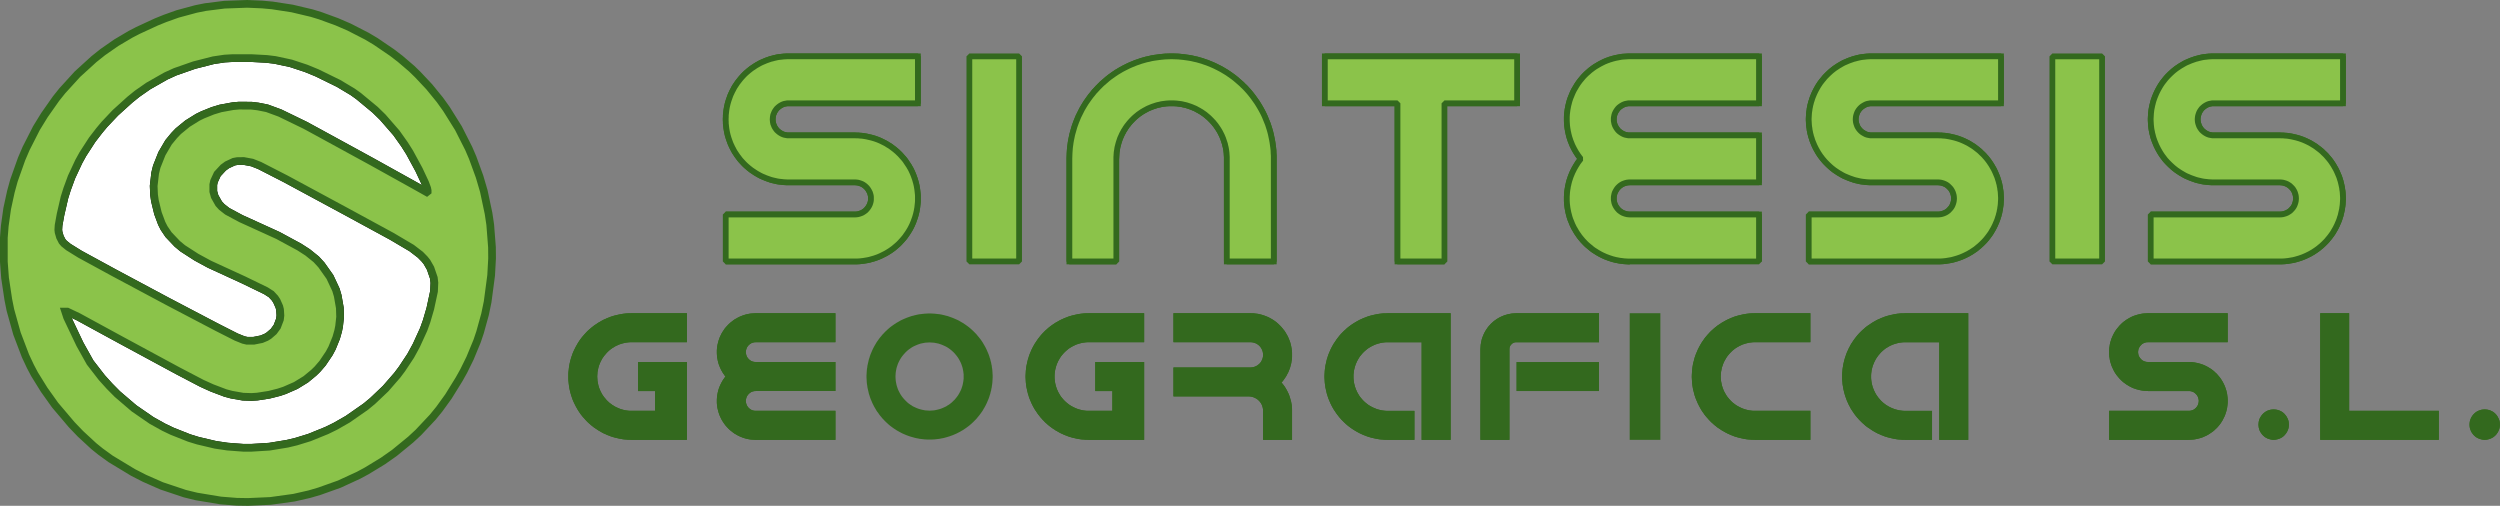 <?xml version="1.0" encoding="utf-8"?>
<svg xmlns="http://www.w3.org/2000/svg" height="875.581" id="svg1" version="1.1" viewBox="0 0 4327.627 875.581" width="4327.627">
  <rect x="0" y="0" width="4327.627" height="875.581" fill="#808080" stroke="none"/>
  <defs id="defs1"/>
  
  <g id="g1" transform="translate(-79.733,-1151.568)">
    <g id="g441" style="fill:#33691e;fill-opacity:1;stroke:none;stroke-opacity:1;stroke-width:1;stroke-dasharray:none">
      <path d="m 5978,3965 h -421 v -264.5 h 157 v 92.5 h 107 v -127 0 -8 l -0.5,-8 -1,-8 -1,-7.5 -1.5,-8 -2,-7.5 -2,-7.5 -2.5,-7.5 -3,-7.5 -3,-7 -3.5,-7.5 -3.5,-7 -4,-6.5 -4,-6.5 -5,-6.5 -4.5,-6.5 -5,-6 -5.5,-5.5 -5.5,-6 -6,-5 -6,-5 -6,-5 -6.5,-4.5 -6.5,-4.5 -7,-4 -7,-3.5 -7,-3.5 -7.5,-3 -7,-3 -7.5,-2 -7.5,-2.5 -8,-1.5 -7.5,-1.5 -8,-1.5 -8,-0.5 -7.5,-0.5 -8,-0.5 -8,0.5 -8,0.5 -7.5,0.5 -8,1.5 -7.5,1.5 -8,1.5 -7.5,2.5 -7.5,2 -7,3 -7.5,3 -7,3.5 -7,3.5 -7,4 -6.5,4.5 -6.5,4.5 -6,5 -6,5 -6,5 -5.5,6 -5.5,5.5 -5,6 -5,6.5 -4.5,6.5 -4,6.5 -4,6.5 -4,7 -3,7.5 -3.5,7 -2.5,7.5 -2.5,7.5 -2,7.5 -2,7.5 -1.5,8 -1,7.5 -1,8 -0.5,8 v 8 0 299 h -157 v -299 0 l 0.5,-9.5 v -9 l 0.5,-9 1,-9 1,-9 1.5,-8.5 1.5,-9 2,-9 2,-9 2,-8.5 2.5,-9 2.5,-8.5 3,-8.5 3.5,-8.5 3,-8.5 4,-8 3.5,-8.5 4,-8 4.5,-8 4.5,-7.5 4.5,-8 5,-7.5 5,-7.5 5,-7.5 5.5,-7 5.5,-7 6,-7 6,-7 6,-6.5 6.5,-6.5 6.5,-6 6.5,-6 7,-6 7,-6 7,-5.5 7.5,-5.5 7.5,-5 7.5,-5 7.5,-4.5 8,-4.5 8,-4.5 8,-4 8,-4 8.5,-4 8,-3.5 8.5,-3 8.5,-3 8.5,-3 9,-2.5 8.5,-2.5 9,-2 8.5,-2 9,-1.5 9,-1.5 9,-1 9,-1 9,-1 9,-0.5 h 9 9 9 l 9,0.5 9,1 9,1 9,1 9,1.5 9,1.5 8.5,2 9,2 8.5,2.5 9,2.5 8.5,3 8.5,3 8.5,3 8,3.5 8.5,4 8,4 8,4 8,4.5 8,4.5 7.5,4.5 7.5,5 7.5,5 7.5,5.5 7,5.5 7,6 6.5,6 7,6 6.5,6 6.5,6.5 6,6.5 6,7 6,7 5.5,7 5.5,7 5,7.5 5,7.5 5,7.5 4.5,8 4.5,7.5 4.5,8 4,8 3.5,8.5 4,8 3,8.5 3.5,8.5 3,8.5 2.5,8.5 2.5,9 2,8.5 2,9 2,9 1.5,9 1.5,8.5 1,9 0.5,9 1,9 v 9 l 0.5,9.5 v 0" id="path15" style="fill:#33691e;fill-opacity:1;fill-rule:evenodd;stroke:none;stroke-opacity:1;stroke-width:3.125;stroke-dasharray:none" transform="matrix(0,0.32,0.32,0,0,0)"/>
      <path d="m 5978,3965 h -421 v -264.5 h 157 v 92.5 h 107 v -127 0 -8 l -0.5,-8 -1,-8 -1,-7.5 -1.5,-8 -2,-7.5 -2,-7.5 -2.5,-7.5 -3,-7.5 -3,-7 -3.5,-7.5 -3.5,-7 -4,-6.5 -4,-6.5 -5,-6.5 -4.5,-6.5 -5,-6 -5.5,-5.5 -5.5,-6 -6,-5 -6,-5 -6,-5 -6.5,-4.5 -6.5,-4.5 -7,-4 -7,-3.5 -7,-3.5 -7.5,-3 -7,-3 -7.5,-2 -7.5,-2.5 -8,-1.5 -7.5,-1.5 -8,-1.5 -8,-0.5 -7.5,-0.5 -8,-0.5 -8,0.5 -8,0.5 -7.5,0.5 -8,1.5 -7.5,1.5 -8,1.5 -7.5,2.5 -7.5,2 -7,3 -7.5,3 -7,3.5 -7,3.5 -7,4 -6.5,4.5 -6.5,4.5 -6,5 -6,5 -6,5 -5.5,6 -5.5,5.5 -5,6 -5,6.5 -4.5,6.5 -4,6.5 -4,6.5 -4,7 -3,7.5 -3.5,7 -2.5,7.5 -2.5,7.5 -2,7.5 -2,7.5 -1.5,8 -1,7.5 -1,8 -0.5,8 v 8 0 299 h -157 v -299 0 l 0.5,-9.5 v -9 l 0.5,-9 1,-9 1,-9 1.5,-8.5 1.5,-9 2,-9 2,-9 2,-8.5 2.5,-9 2.5,-8.5 3,-8.5 3.5,-8.5 3,-8.5 4,-8 3.5,-8.5 4,-8 4.5,-8 4.5,-7.5 4.5,-8 5,-7.5 5,-7.5 5,-7.5 5.5,-7 5.5,-7 6,-7 6,-7 6,-6.5 6.5,-6.5 6.5,-6 6.5,-6 7,-6 7,-6 7,-5.5 7.5,-5.5 7.5,-5 7.5,-5 7.5,-4.5 8,-4.5 8,-4.5 8,-4 8,-4 8.5,-4 8,-3.5 8.5,-3 8.5,-3 8.5,-3 9,-2.5 8.5,-2.5 9,-2 8.5,-2 9,-1.5 9,-1.5 9,-1 9,-1 9,-1 9,-0.5 h 9 9 9 l 9,0.5 9,1 9,1 9,1 9,1.5 9,1.5 8.5,2 9,2 8.5,2.5 9,2.5 8.5,3 8.5,3 8.5,3 8,3.5 8.5,4 8,4 8,4 8,4.5 8,4.5 7.5,4.5 7.5,5 7.5,5 7.5,5.5 7,5.5 7,6 6.5,6 7,6 6.5,6 6.5,6.5 6,6.5 6,7 6,7 5.5,7 5.5,7 5,7.5 5,7.5 5,7.5 4.5,8 4.5,7.5 4.5,8 4,8 3.5,8.5 4,8 3,8.5 3.5,8.5 3,8.5 2.5,8.5 2.5,9 2,8.5 2,9 2,9 1.5,9 1.5,8.5 1,9 0.5,9 1,9 v 9 l 0.5,9.5 v 0 z" id="path16" style="fill:#33691e;fill-opacity:1;stroke:none;stroke-width:3.125;stroke-linecap:butt;stroke-linejoin:bevel;stroke-miterlimit:10;stroke-dasharray:none;stroke-opacity:1" transform="matrix(0,0.32,0.32,0,0,0)"/>
      <path d="m 5978,4768.5 h -157 v -431 l -0.5,-8.5 -2,-8.5 -3,-7.5 -4.5,-7 -5.5,-6.5 -6.5,-5.5 -7,-4.5 -8,-3 -8,-2 -8.5,-1 -8.5,1 -8,2 -8,3 -7,4.5 -6.5,5.5 -5.5,6.5 -4.5,7 -3,7.5 -2,8.5 -0.5,8.5 v 0 431 h -157 v -431 0 l -0.5,-8.5 -2,-8.5 -3,-7.5 -4.5,-7 -5.5,-6.5 -6.5,-5.5 -7,-4.5 -8,-3 -8,-2 -8.5,-1 -8.5,1 -8,2 -8,3 -7,4.5 -6.5,5.5 -5.5,6.5 -4.5,7 -3,7.5 -2,8.5 -0.5,8.5 v 0 431 h -157 v -431 0 l 0.5,-8 0.5,-8 0.5,-8 1,-8 1.5,-8 1.5,-8 2,-7.5 2.5,-8 2.5,-7.5 3,-7.5 3,-7.5 3.5,-7 3.5,-7 4,-7 4,-7 4.5,-6.5 5,-6.5 5,-6.5 5,-6 5.5,-6 5.5,-5.5 6,-5.5 6,-5.5 6,-5 6.5,-4.5 7,-4.5 6.5,-4.5 7,-4 7,-3.5 7.5,-3.5 7,-3.5 7.5,-2.5 8,-3 7.5,-2 7.5,-2 8,-2 8,-1.5 8,-1 8,-1 8,-0.5 h 8 8 l 8,0.5 8,0.5 8,1 7.5,1.5 8,1.5 8,2 7.5,2 7.5,2.5 7.5,3 7.5,3 7.5,3.5 7,3.5 7,4 7,4 6.5,4.5 6.5,4.5 6.5,5 v 0 l 6.5,-5 6.5,-4.5 6.5,-4.5 7,-4 7,-4 7,-3.5 7.5,-3.5 7,-3 8,-3 7.5,-2.5 7.5,-2 8,-2 7.5,-1.5 8,-1.5 8,-1 8,-0.5 8,-0.5 h 8 8 l 8,0.5 8,1 8,1 8,1.5 8,2 7.5,2 7.5,2 8,3 7,2.5 7.5,3.5 7.5,3.5 7,3.5 7,4 6.5,4.5 7,4.5 6,4.5 6.5,5 6,5.5 6,5.5 5.5,5.5 5.5,6 5,6 5,6.5 5,6.5 4.5,6.5 4,7 4,7 3.5,7 3.5,7 3,7.5 3,7.5 2.5,7.5 2.5,8 2,7.5 1.5,8 1.5,8 1,8 0.5,8 0.5,8 0.5,8 v 0" id="path17" style="fill:#33691e;fill-opacity:1;fill-rule:evenodd;stroke:none;stroke-opacity:1;stroke-width:3.125;stroke-dasharray:none" transform="matrix(0,0.32,0.32,0,0,0)"/>
      <path d="m 5978,4768.5 h -157 v -431 l -0.5,-8.5 -2,-8.5 -3,-7.5 -4.5,-7 -5.5,-6.5 -6.5,-5.5 -7,-4.5 -8,-3 -8,-2 -8.5,-1 -8.5,1 -8,2 -8,3 -7,4.5 -6.5,5.5 -5.5,6.5 -4.5,7 -3,7.5 -2,8.5 -0.5,8.5 v 0 431 h -157 v -431 0 l -0.5,-8.5 -2,-8.5 -3,-7.5 -4.5,-7 -5.5,-6.5 -6.5,-5.5 -7,-4.5 -8,-3 -8,-2 -8.5,-1 -8.5,1 -8,2 -8,3 -7,4.5 -6.5,5.5 -5.5,6.5 -4.5,7 -3,7.5 -2,8.5 -0.5,8.5 v 0 431 h -157 v -431 0 l 0.5,-8 0.5,-8 0.5,-8 1,-8 1.5,-8 1.5,-8 2,-7.5 2.5,-8 2.5,-7.5 3,-7.5 3,-7.5 3.5,-7 3.5,-7 4,-7 4,-7 4.5,-6.5 5,-6.5 5,-6.5 5,-6 5.5,-6 5.5,-5.5 6,-5.5 6,-5.5 6,-5 6.5,-4.5 7,-4.5 6.5,-4.5 7,-4 7,-3.5 7.5,-3.5 7,-3.5 7.5,-2.5 8,-3 7.5,-2 7.5,-2 8,-2 8,-1.5 8,-1 8,-1 8,-0.5 h 8 8 l 8,0.5 8,0.5 8,1 7.5,1.5 8,1.5 8,2 7.5,2 7.5,2.5 7.5,3 7.5,3 7.5,3.5 7,3.5 7,4 7,4 6.5,4.5 6.5,4.5 6.5,5 v 0 l 6.5,-5 6.5,-4.5 6.5,-4.5 7,-4 7,-4 7,-3.5 7.5,-3.5 7,-3 8,-3 7.5,-2.5 7.5,-2 8,-2 7.5,-1.5 8,-1.5 8,-1 8,-0.5 8,-0.5 h 8 8 l 8,0.5 8,1 8,1 8,1.5 8,2 7.5,2 7.5,2 8,3 7,2.5 7.5,3.5 7.5,3.5 7,3.5 7,4 6.5,4.5 7,4.5 6,4.5 6.5,5 6,5.5 6,5.5 5.5,5.5 5.5,6 5,6 5,6.5 5,6.5 4.5,6.5 4,7 4,7 3.5,7 3.5,7 3,7.5 3,7.5 2.5,7.5 2.5,8 2,7.5 1.5,8 1.5,8 1,8 0.5,8 0.5,8 0.5,8 v 0 z" id="path18" style="fill:#33691e;fill-opacity:1;stroke:none;stroke-width:3.125;stroke-linecap:butt;stroke-linejoin:bevel;stroke-miterlimit:10;stroke-dasharray:none;stroke-opacity:1" transform="matrix(0,0.32,0.32,0,0,0)"/>
      <path d="m 5294.501,5268.999 0.5,-8.997 0.5,-9.003 1.001,-9.003 0.995,-8.997 1.001,-9.003 1.502,-8.997 2.002,-8.502 1.996,-8.997 2.502,-8.502 2.002,-9.003 2.997,-8.496 3.003,-8.502 2.997,-8.502 3.503,-8.496 3.497,-8.002 3.503,-8.002 3.998,-8.496 4.498,-7.501 4.498,-8.002 4.504,-8.002 4.999,-7.495 4.999,-7.501 4.999,-7.001 5.499,-7.501 5.505,-7.001 6,-7.001 6,-6.5 6,-6.5 6.5,-6.494 6.5,-6.006 6.5,-6.494 6.995,-5.505 7.001,-6 7.001,-5.499 7.001,-4.999 7.501,-5.499 7.501,-4.999 7.996,-4.504 7.501,-4.498 8.002,-4.498 8.002,-3.998 7.996,-4.004 8.502,-3.497 8.002,-3.503 8.496,-3.497 8.502,-3.003 8.502,-2.496 8.496,-3.003 9.003,-1.996 8.496,-2.002 9.003,-2.002 8.502,-2.002 8.997,-0.995 9.003,-1.502 8.997,-1.001 9.003,-0.5 8.996,-0.5 9.003,-0.5 h 9.003 l 8.997,0.5 9.003,0.5 8.997,0.5 9.003,1.001 8.997,1.502 8.502,0.995 9.003,2.002 8.997,2.002 8.502,2.002 8.997,1.996 8.502,3.003 8.502,2.496 8.496,3.003 8.502,3.497 8.002,3.503 8.496,3.497 8.002,4.004 8.002,3.998 7.996,4.498 7.501,4.498 8.002,4.504 7.501,4.999 7.001,5.499 7.495,4.999 7.001,5.499 7.001,6 7.001,5.505 6.5,6.494 6.5,6.006 6.5,6.494 6,6.5 6,6.5 6,7.001 5.499,7.001 5.499,7.501 5.005,7.001 4.999,7.501 4.999,7.495 4.498,8.002 4.498,8.002 4.004,7.501 4.498,8.496 3.503,8.002 3.497,8.002 3.497,8.496 3.003,8.502 2.997,8.502 2.502,8.496 2.502,9.003 2.496,8.502 2.002,8.997 1.502,8.502 1.996,8.997 1.001,9.003 1.001,8.997 1.001,9.003 0.5,9.003 0.5,8.997 v 9.003 8.997 l -0.5,9.003 -0.5,8.996 -1.001,8.502 -1.001,9.003 -1.001,8.997 -1.996,9.003 -1.502,8.997 -2.002,8.502 -2.496,8.997 -2.502,8.502 -2.502,8.502 -2.997,8.496 -3.003,8.502 -3.497,8.502 -3.497,7.996 -3.503,8.002 -4.498,8.502 -4.004,7.996 -4.498,7.501 -4.498,8.002 -4.999,7.501 -4.999,7.501 -5.005,6.995 -5.499,7.501 -5.499,7.001 -6,7.001 -6,6.5 -6,6.5 -6.5,6.5 -6.5,6.5 -6.5,6 -7.001,5.499 -7.001,6 -7.001,5.499 -7.495,5.499 -7.001,4.999 -7.501,5.005 -8.002,4.498 -7.501,4.498 -7.996,4.498 -8.002,4.004 -8.002,3.998 -8.496,3.503 -8.002,3.497 -8.502,3.503 -8.496,2.997 -8.502,2.502 -8.502,2.997 -8.997,2.002 -8.502,2.496 -8.997,1.502 -9.003,2.002 -8.502,1.001 -8.997,1.495 -9.003,1.001 -8.997,0.5 -9.003,0.5 -8.997,0.5 h -9.003 l -9.003,-0.5 -8.996,-0.5 -9.003,-0.5 -8.997,-1.001 -9.003,-1.495 -8.997,-1.001 -8.502,-2.002 -9.003,-1.502 -8.496,-2.496 -9.003,-2.002 -8.496,-2.997 -8.502,-2.502 -8.502,-2.997 -8.496,-3.503 -8.002,-3.497 -8.502,-3.503 -7.996,-3.998 -8.002,-4.004 -8.002,-4.498 -7.501,-4.498 -7.996,-4.498 -7.501,-5.005 -7.501,-4.999 -7.001,-5.499 -7.001,-5.499 -7.001,-6 -6.995,-5.499 -6.5,-6 -6.5,-6.5 -6.5,-6.5 -6,-6.5 -6,-6.5 -6,-7.001 -5.505,-7.001 -5.499,-7.501 -4.999,-6.995 -4.999,-7.501 -4.999,-7.501 -4.504,-8.002 -4.498,-7.501 -4.498,-7.996 -3.998,-8.502 -3.503,-8.002 -3.497,-7.996 -3.503,-8.502 -2.997,-8.502 -3.003,-8.496 -2.997,-8.502 -2.002,-8.502 -2.502,-8.997 -1.996,-8.502 -2.002,-8.997 -1.502,-9.003 -1.001,-8.997 -0.995,-9.003 -1.001,-8.502 -0.5,-8.996 -0.5,-9.003 z m 156.5,9.003 0.5,7.495 0.5,8.002 0.5,8.002 1.495,8.002 1.501,7.495 1.502,8.002 2.496,7.501 2.502,7.501 3.003,7.501 2.997,6.995 3.503,7.501 3.497,7.001 3.998,6.5 4.504,7.001 4.498,6 4.999,6.5 5.499,6 4.999,5.499 6,6 6.006,4.999 6,5.005 6.5,4.999 6.494,4.498 6.5,3.998 7.001,4.004 7.001,3.497 7.001,3.503 7.501,2.997 7.501,2.502 7.495,2.496 7.501,2.002 8.002,1.502 8.002,1.501 7.501,0.995 7.996,1.001 h 8.002 8.002 7.996 l 8.002,-1.001 7.501,-0.995 8.002,-1.501 7.495,-1.502 8.002,-2.002 7.501,-2.496 7.501,-2.502 7.501,-2.997 6.995,-3.503 7.001,-3.497 7.001,-4.004 6.5,-3.998 6.5,-4.498 6.5,-4.999 6,-5.005 6,-4.999 5.499,-6 5.499,-5.499 5.505,-6 4.999,-6.5 4.498,-6 3.998,-7.001 4.504,-6.5 3.497,-7.001 3.503,-7.501 2.997,-6.995 3.003,-7.501 2.496,-7.501 2.002,-7.501 2.002,-8.002 1.495,-7.495 1.501,-8.002 0.5,-8.002 0.5,-8.002 0.5,-7.495 -0.5,-8.002 -0.5,-8.002 -0.5,-8.002 -1.501,-7.996 -1.495,-7.501 -2.002,-8.002 -2.002,-7.501 -2.496,-7.495 -3.003,-7.501 -2.997,-7.001 -3.503,-7.501 -3.497,-7.001 -4.504,-6.5 -3.998,-6.5 -4.498,-6.5 -4.999,-6.5 -5.505,-6 -5.499,-5.499 -5.499,-5.499 -6,-5.499 -6,-4.999 -6.5,-4.999 -6.5,-4.504 -6.5,-3.998 -7.001,-3.998 -7.001,-3.503 -6.995,-3.497 -7.501,-3.003 -7.501,-2.496 -7.501,-2.502 -8.002,-2.002 -7.495,-1.495 -8.002,-1.501 -7.501,-1.001 -8.002,-0.5 -7.996,-0.5 h -8.002 l -8.002,0.5 -7.996,0.5 -7.501,1.001 -8.002,1.501 -8.002,1.495 -7.501,2.002 -7.495,2.502 -7.501,2.496 -7.501,3.003 -7.001,3.497 -7.001,3.503 -7.001,3.998 -6.5,3.998 -6.494,4.504 -6.5,4.999 -6,4.999 -6.006,5.499 -6,5.499 -4.999,5.499 -5.499,6 -4.999,6.5 -4.498,6.5 -4.504,6.5 -3.998,6.5 -3.497,7.001 -3.503,7.501 -2.997,7.001 -3.003,7.501 -2.502,7.495 -2.496,7.501 -1.502,8.002 -1.501,7.501 -1.495,7.996 -0.5,8.002 -0.5,8.002 z" id="path19" style="fill:#33691e;fill-opacity:1;fill-rule:evenodd;stroke:none;stroke-opacity:1;stroke-width:3.125;stroke-dasharray:none" transform="matrix(0,0.32,0.32,0,0,0)"/>
      <path d="M 5978,6438.5 H 5557 V 6174 h 157 v 92.5 h 107 v -127 0 -8 l -0.5,-8 -1,-7.5 -1,-8 -1.5,-7.5 -2,-8 -2,-7.5 -2.5,-7.5 -3,-7.5 -3,-7 -3.5,-7 -3.5,-7 -4,-7 -4,-6.5 -5,-6.5 -4.5,-6 -5,-6 -5.5,-6 -5.5,-5.5 -6,-5.5 -6,-5 -6,-5 -6.5,-4.5 -6.5,-4 -7,-4 -7,-4 -7,-3 -7.5,-3.5 -7,-2.5 -7.5,-2.5 -7.5,-2 -8,-2 -7.5,-1.5 -8,-1 -8,-1 -7.5,-0.5 h -8 -8 l -8,0.5 -7.5,1 -8,1 -7.5,1.5 -8,2 -7.5,2 -7.5,2.5 -7,2.5 -7.5,3.5 -7,3 -7,4 -7,4 -6.5,4 -6.5,4.5 -6,5 -6,5 -6,5.5 -5.5,5.5 -5.5,6 -5,6 -5,6 -4.5,6.5 -4,6.5 -4,7 -4,7 -3,7 -3.5,7 -2.5,7.5 -2.5,7.5 -2,7.5 -2,8 -1.5,7.5 -1,8 -1,7.5 -0.5,8 v 8 0 299 h -157 v -299 0 l 0.5,-9 v -9 l 0.5,-9 1,-9 1,-9 1.5,-9 1.5,-9 2,-9 2,-8.5 2,-9 2.5,-8.5 2.5,-8.5 3,-8.5 3.5,-8.5 3,-8.5 4,-8.5 3.5,-8 4,-8 4.5,-8 4.5,-8 4.5,-8 5,-7.5 5,-7.5 5,-7 5.5,-7.5 5.5,-7 6,-7 6,-6.5 6,-7 6.5,-6 6.5,-6.5 6.5,-6 7,-6 7,-5.5 7,-5.5 7.5,-5.5 7.5,-5 7.5,-5 7.5,-5 8,-4.5 8,-4.5 8,-4 8,-4 8.5,-3.5 8,-3.5 8.5,-3.5 8.5,-3 8.5,-2.5 9,-3 8.5,-2 9,-2.5 8.5,-1.5 9,-2 9,-1.5 9,-1 9,-1 9,-0.5 9,-0.5 9,-0.5 h 9 l 9,0.5 9,0.5 9,0.5 9,1 9,1 9,1.5 9,2 8.5,1.5 9,2.5 8.5,2 9,3 8.5,2.5 8.5,3 8.5,3.5 8,3.5 8.5,3.5 8,4 8,4 8,4.5 8,4.5 7.5,5 7.5,5 7.5,5 7.5,5.5 7,5.5 7,5.5 6.5,6 7,6 6.5,6.5 6.5,6 6,7 6,6.5 6,7 5.5,7 5.5,7.5 5,7 5,7.5 5,7.5 4.5,8 4.5,8 4.5,8 4,8 3.5,8 4,8.5 3,8.5 3.5,8.5 3,8.5 2.5,8.5 2.5,8.5 2,9 2,8.5 2,9 1.5,9 1.5,9 1,9 0.5,9 1,9 v 9 l 0.5,9 v 0" id="path239" style="fill:#33691e;fill-opacity:1;fill-rule:evenodd;stroke:none;stroke-opacity:1;stroke-width:3.125;stroke-dasharray:none" transform="matrix(0,0.32,0.32,0,0,0)"/>
      <path d="M 5978,6438.5 H 5557 V 6174 h 157 v 92.5 h 107 v -127 0 -8 l -0.5,-8 -1,-7.5 -1,-8 -1.5,-7.5 -2,-8 -2,-7.5 -2.5,-7.5 -3,-7.5 -3,-7 -3.5,-7 -3.5,-7 -4,-7 -4,-6.5 -5,-6.5 -4.5,-6 -5,-6 -5.5,-6 -5.5,-5.5 -6,-5.5 -6,-5 -6,-5 -6.5,-4.5 -6.5,-4 -7,-4 -7,-4 -7,-3 -7.5,-3.5 -7,-2.5 -7.5,-2.5 -7.5,-2 -8,-2 -7.5,-1.5 -8,-1 -8,-1 -7.5,-0.5 h -8 -8 l -8,0.5 -7.5,1 -8,1 -7.5,1.5 -8,2 -7.5,2 -7.5,2.5 -7,2.5 -7.5,3.5 -7,3 -7,4 -7,4 -6.5,4 -6.5,4.5 -6,5 -6,5 -6,5.5 -5.5,5.5 -5.5,6 -5,6 -5,6 -4.5,6.5 -4,6.5 -4,7 -4,7 -3,7 -3.5,7 -2.5,7.5 -2.5,7.5 -2,7.5 -2,8 -1.5,7.5 -1,8 -1,7.5 -0.5,8 v 8 0 299 h -157 v -299 0 l 0.5,-9 v -9 l 0.5,-9 1,-9 1,-9 1.5,-9 1.5,-9 2,-9 2,-8.5 2,-9 2.5,-8.5 2.5,-8.5 3,-8.5 3.5,-8.5 3,-8.5 4,-8.5 3.5,-8 4,-8 4.5,-8 4.5,-8 4.5,-8 5,-7.5 5,-7.5 5,-7 5.5,-7.5 5.5,-7 6,-7 6,-6.5 6,-7 6.5,-6 6.5,-6.5 6.5,-6 7,-6 7,-5.5 7,-5.5 7.5,-5.5 7.5,-5 7.5,-5 7.5,-5 8,-4.5 8,-4.5 8,-4 8,-4 8.5,-3.5 8,-3.5 8.5,-3.5 8.5,-3 8.5,-2.5 9,-3 8.5,-2 9,-2.5 8.5,-1.5 9,-2 9,-1.5 9,-1 9,-1 9,-0.5 9,-0.5 9,-0.5 h 9 l 9,0.5 9,0.5 9,0.5 9,1 9,1 9,1.5 9,2 8.5,1.5 9,2.5 8.5,2 9,3 8.5,2.5 8.5,3 8.5,3.5 8,3.5 8.5,3.5 8,4 8,4 8,4.5 8,4.5 7.5,5 7.5,5 7.5,5 7.5,5.5 7,5.5 7,5.5 6.5,6 7,6 6.5,6.5 6.5,6 6,7 6,6.5 6,7 5.5,7 5.5,7.5 5,7 5,7.5 5,7.5 4.5,8 4.5,8 4.5,8 4,8 3.5,8 4,8.5 3,8.5 3.5,8.5 3,8.5 2.5,8.5 2.5,8.5 2,9 2,8.5 2,9 1.5,9 1.5,9 1,9 0.5,9 1,9 v 9 l 0.5,9 v 0 z" id="path240" style="fill:#33691e;fill-opacity:1;stroke:none;stroke-width:3.125;stroke-linecap:butt;stroke-linejoin:bevel;stroke-miterlimit:10;stroke-dasharray:none;stroke-opacity:1" transform="matrix(0,0.32,0.32,0,0,0)"/>
      <path d="M 5586.5,6597 H 5743 v 406.5 l 0.5,9 1.5,8.5 2.5,8.5 3.5,8 4,8 5,7 6,6.5 6.5,6 7,5 8,4.5 8,3 8.5,2.5 8.5,1.5 9,0.5 v 0 H 5978 v 156.5 h -156.5 v 0 h -8.5 l -8.5,-0.5 -8,-0.5 -8.5,-1 -8,-1.5 -8.5,-1.5 -8,-2 -8,-2.5 -8,-2.5 -8,-2.5 -8,-3 -7.5,-3.5 -7.5,-3.5 -7.5,-4 -7,-4 -7.5,-4.5 -7,-4.5 -6.5,-5 -6.5,-5 -6.5,-5.5 v 0 l -6,5.5 -6.5,5 -6.5,4.5 -6.5,4.5 -6.5,4.5 -7,4 -7,3.5 -7,4 -7,3 -7.5,3 -7.5,3 -7.5,2.5 -7.5,2 -8,2 -7.5,2 -8,1 -8,1.5 -8,1 -7.5,0.5 h -8 -8 -8 l -8,-0.5 -8,-1 -8,-1 -7.5,-1.5 -8,-1.5 -7.5,-2 -8,-2 -7.5,-2.5 -7.5,-3 -7,-3 -7.5,-3 -7,-3.5 -7,-4 -7,-4 -6.5,-4 -7,-4.5 -6,-5 -6.5,-5 -6,-5 -6,-5.5 -5.5,-5.5 -5.5,-5.5 -5.5,-6 -5,-6 -5,-6.5 -4.5,-6.5 -4.5,-6.5 -4,-7 -4,-7 -3.5,-7 -3.5,-7 -3,-7.5 -3,-7.5 -2.5,-7.5 -2.5,-7.5 -2,-7.5 -2,-8 -1.5,-7.5 -1,-8 -1,-8 -1,-8 v -8 l -0.5,-7.5 v 0 -417 h 157 v 417 0 l 0.5,8 1.5,8 2.5,8 3,7.5 4.5,7 5,6.5 6,6 6.5,5 7,4 7.5,3.5 8,2.5 8,1.5 8,0.5 8.5,-0.5 8,-1.5 8,-2.5 7.5,-3.5 7,-4 6.5,-5 5.5,-6 5.5,-6.5 4,-7 3.5,-7.5 2.5,-8 1.5,-8 0.5,-8 v 0" id="path241" style="fill:#33691e;fill-opacity:1;fill-rule:evenodd;stroke:none;stroke-opacity:1;stroke-width:3.125;stroke-dasharray:none" transform="matrix(0,0.32,0.32,0,0,0)"/>
      <path d="M 5586.5,6597 H 5743 v 406.5 l 0.5,9 1.5,8.5 2.5,8.5 3.5,8 4,8 5,7 6,6.5 6.5,6 7,5 8,4.5 8,3 8.5,2.5 8.5,1.5 9,0.5 v 0 H 5978 v 156.5 h -156.5 v 0 h -8.5 l -8.5,-0.5 -8,-0.5 -8.5,-1 -8,-1.5 -8.5,-1.5 -8,-2 -8,-2.5 -8,-2.5 -8,-2.5 -8,-3 -7.5,-3.5 -7.5,-3.5 -7.5,-4 -7,-4 -7.5,-4.5 -7,-4.5 -6.5,-5 -6.5,-5 -6.5,-5.5 v 0 l -6,5.5 -6.5,5 -6.5,4.5 -6.5,4.5 -6.5,4.5 -7,4 -7,3.5 -7,4 -7,3 -7.5,3 -7.5,3 -7.5,2.5 -7.5,2 -8,2 -7.5,2 -8,1 -8,1.5 -8,1 -7.5,0.5 h -8 -8 -8 l -8,-0.5 -8,-1 -8,-1 -7.5,-1.5 -8,-1.5 -7.5,-2 -8,-2 -7.5,-2.5 -7.5,-3 -7,-3 -7.5,-3 -7,-3.5 -7,-4 -7,-4 -6.5,-4 -7,-4.5 -6,-5 -6.5,-5 -6,-5 -6,-5.5 -5.5,-5.5 -5.5,-5.5 -5.5,-6 -5,-6 -5,-6.5 -4.5,-6.5 -4.5,-6.5 -4,-7 -4,-7 -3.5,-7 -3.5,-7 -3,-7.5 -3,-7.5 -2.5,-7.5 -2.5,-7.5 -2,-7.5 -2,-8 -1.5,-7.5 -1,-8 -1,-8 -1,-8 v -8 l -0.5,-7.5 v 0 -417 h 157 v 417 0 l 0.5,8 1.5,8 2.5,8 3,7.5 4.5,7 5,6.5 6,6 6.5,5 7,4 7.5,3.5 8,2.5 8,1.5 8,0.5 8.5,-0.5 8,-1.5 8,-2.5 7.5,-3.5 7,-4 6.5,-5 5.5,-6 5.5,-6.5 4,-7 3.5,-7.5 2.5,-8 1.5,-8 0.5,-8 v 0 z" id="path242" style="fill:#33691e;fill-opacity:1;stroke:none;stroke-width:3.125;stroke-linecap:butt;stroke-linejoin:bevel;stroke-miterlimit:10;stroke-dasharray:none;stroke-opacity:1" transform="matrix(0,0.32,0.32,0,0,0)"/>
      <path d="m 5293,7756.5 0.5,-9 v -9 l 0.5,-9 1,-9 1,-9 1.5,-9 1.5,-9 2,-9 2,-8.5 2,-9 2.5,-8.5 2.5,-8.5 3,-8.5 3.5,-8.5 3,-8.5 4,-8.5 3.5,-8 4,-8 4.5,-8 4.5,-8 4.5,-7.5 5,-8 5,-7.5 5,-7 5.5,-7.5 5.5,-7 6,-7 6,-6.5 6,-6.5 6.5,-6.5 6.5,-6.5 6.5,-6 7,-6 7,-5.5 7,-5.5 7.5,-5.5 7.5,-5 7.5,-5 7.5,-5 8,-4.5 8,-4.5 8,-4 8,-4 8.5,-3.5 8,-3.5 8.5,-3.5 8.5,-3 8.5,-2.5 9,-3 8.5,-2 9,-2 8.5,-2 9,-2 9,-1 9,-1.5 9,-1 9,-0.5 9,-0.5 9,-0.5 h 9 l 9,0.5 9,0.5 9,0.5 9,1 9,1.5 9,1 9,2 8.5,2 9,2 8.5,2 9,3 8.5,2.5 8.5,3 8.5,3.5 8,3.5 8.5,3.5 8,4 8,4 8,4.5 8,4.5 7.5,5 7.5,5 7.5,5 7.5,5.5 7,5.5 7,5.5 6.5,6 7,6 6.5,6.5 6.5,6.5 6,6.5 6,6.5 6,7 5.5,7 5.5,7.5 5,7 5,7.5 5,8 4.5,7.5 4.5,8 4.5,8 4,8 3.5,8 4,8.5 3,8.5 3.5,8.5 3,8.5 2.5,8.5 2.5,8.5 2,9 2,8.5 2,9 1.5,9 1.5,9 1,9 0.5,9 1,9 v 9 l 0.5,9 v 0 144 h -157 v -144 0 -8 l -0.5,-7.5 -1,-8 -1,-8 -1.5,-7.5 -2,-8 -2,-7.5 -2.5,-7.5 -3,-7 -3,-7.5 -3.5,-7 -3.5,-7 -4,-7 -4,-6.5 -5,-6.5 -4.5,-6 -5,-6 -5.5,-6 -5.5,-5.5 -6,-5.5 -6,-5 -6,-5 -6.5,-4.5 -6.5,-4 -7,-4 -7,-4 -7,-3 -7.5,-3.5 -7,-2.5 -7.5,-2.5 -7.5,-2 -8,-2 -7.5,-1.5 -8,-1 -8,-1 -7.5,-0.5 h -8 -8 l -8,0.5 -7.5,1 -8,1 -7.5,1.5 -8,2 -7.5,2 -7.5,2.5 -7,2.5 -7.5,3.5 -7,3 -7,4 -7,4 -6.5,4 -6.5,4.5 -6,5 -6,5 -6,5.5 -5.5,5.5 -5.5,6 -5,6 -5,6 -4.5,6.5 -4,6.5 -4,7 -4,7 -3,7 -3.5,7.5 -2.5,7 -2.5,7.5 -2,7.5 -2,8 -1.5,7.5 -1,8 -1,8 -0.5,7.5 v 8 0 183 h 528 v 157 h -685" id="path243" style="fill:#33691e;fill-opacity:1;fill-rule:evenodd;stroke:none;stroke-opacity:1;stroke-width:3.125;stroke-dasharray:none" transform="matrix(0,0.32,0.32,0,0,0)"/>
      <path d="m 5293,7756.5 0.5,-9 v -9 l 0.5,-9 1,-9 1,-9 1.5,-9 1.5,-9 2,-9 2,-8.5 2,-9 2.5,-8.5 2.5,-8.5 3,-8.5 3.5,-8.5 3,-8.5 4,-8.5 3.5,-8 4,-8 4.5,-8 4.5,-8 4.5,-7.5 5,-8 5,-7.5 5,-7 5.5,-7.5 5.5,-7 6,-7 6,-6.5 6,-6.5 6.5,-6.5 6.5,-6.5 6.5,-6 7,-6 7,-5.5 7,-5.5 7.5,-5.5 7.5,-5 7.5,-5 7.5,-5 8,-4.5 8,-4.5 8,-4 8,-4 8.5,-3.5 8,-3.5 8.5,-3.5 8.5,-3 8.5,-2.5 9,-3 8.5,-2 9,-2 8.5,-2 9,-2 9,-1 9,-1.5 9,-1 9,-0.5 9,-0.5 9,-0.5 h 9 l 9,0.5 9,0.5 9,0.5 9,1 9,1.5 9,1 9,2 8.5,2 9,2 8.5,2 9,3 8.5,2.5 8.5,3 8.5,3.5 8,3.5 8.5,3.5 8,4 8,4 8,4.5 8,4.5 7.5,5 7.5,5 7.5,5 7.5,5.5 7,5.5 7,5.5 6.5,6 7,6 6.5,6.5 6.5,6.5 6,6.5 6,6.5 6,7 5.5,7 5.5,7.5 5,7 5,7.5 5,8 4.5,7.5 4.5,8 4.5,8 4,8 3.5,8 4,8.5 3,8.5 3.5,8.5 3,8.5 2.5,8.5 2.5,8.5 2,9 2,8.5 2,9 1.5,9 1.5,9 1,9 0.5,9 1,9 v 9 l 0.5,9 v 0 144 h -157 v -144 0 -8 l -0.5,-7.5 -1,-8 -1,-8 -1.5,-7.5 -2,-8 -2,-7.5 -2.5,-7.5 -3,-7 -3,-7.5 -3.5,-7 -3.5,-7 -4,-7 -4,-6.5 -5,-6.5 -4.5,-6 -5,-6 -5.5,-6 -5.5,-5.5 -6,-5.5 -6,-5 -6,-5 -6.5,-4.5 -6.5,-4 -7,-4 -7,-4 -7,-3 -7.5,-3.5 -7,-2.5 -7.5,-2.5 -7.5,-2 -8,-2 -7.5,-1.5 -8,-1 -8,-1 -7.5,-0.5 h -8 -8 l -8,0.5 -7.5,1 -8,1 -7.5,1.5 -8,2 -7.5,2 -7.5,2.5 -7,2.5 -7.5,3.5 -7,3 -7,4 -7,4 -6.5,4 -6.5,4.5 -6,5 -6,5 -6,5.5 -5.5,5.5 -5.5,6 -5,6 -5,6 -4.5,6.5 -4,6.5 -4,7 -4,7 -3,7 -3.5,7.5 -2.5,7 -2.5,7.5 -2,7.5 -2,8 -1.5,7.5 -1,8 -1,8 -0.5,7.5 v 8 0 183 h 528 v 157 h -685 z" id="path244" style="fill:#33691e;fill-opacity:1;stroke:none;stroke-width:3.125;stroke-linecap:butt;stroke-linejoin:bevel;stroke-miterlimit:10;stroke-dasharray:none;stroke-opacity:1" transform="matrix(0,0.32,0.32,0,0,0)"/>
      <path d="m 5487.5,8414.5 -7.5,0.5 -7,2 -6.5,3.5 -5.5,5 -5,5.5 -3.5,6.5 -2,7 -0.5,7.5 v 0 447 h -157 v -447 0 l 0.5,-8 0.5,-8 0.5,-8 1.5,-8 1.5,-8 1.5,-7.5 2.5,-8 2,-7.5 3,-7.5 3,-7.5 3.5,-7.5 3.5,-7 4,-7 4.5,-7 4.5,-6.5 4.5,-6.5 5,-6 5.5,-6 5.5,-6 6,-5.5 6,-5.5 6,-5 6.5,-4.5 6.5,-4.5 7,-4.5 7,-4 7,-3.5 7.5,-3.5 7.5,-3 7.5,-3 7.5,-2.5 8,-2 7.5,-1.5 8,-1.5 8,-1.5 8,-0.5 8,-0.5 8,-0.5 v 0 H 5978 v 157" id="path245" style="fill:#33691e;fill-opacity:1;fill-rule:evenodd;stroke:none;stroke-opacity:1;stroke-width:3.125;stroke-dasharray:none" transform="matrix(0,0.32,0.32,0,0,0)"/>
      <path d="m 5487.5,8414.5 -7.5,0.5 -7,2 -6.5,3.5 -5.5,5 -5,5.5 -3.5,6.5 -2,7 -0.5,7.5 v 0 447 h -157 v -447 0 l 0.5,-8 0.5,-8 0.5,-8 1.5,-8 1.5,-8 1.5,-7.5 2.5,-8 2,-7.5 3,-7.5 3,-7.5 3.5,-7.5 3.5,-7 4,-7 4.5,-7 4.5,-6.5 4.5,-6.5 5,-6 5.5,-6 5.5,-6 6,-5.5 6,-5.5 6,-5 6.5,-4.5 6.5,-4.5 7,-4.5 7,-4 7,-3.5 7.5,-3.5 7.5,-3 7.5,-3 7.5,-2.5 8,-2 7.5,-1.5 8,-1.5 8,-1.5 8,-0.5 8,-0.5 8,-0.5 v 0 H 5978 v 157 z" id="path246" style="fill:#33691e;fill-opacity:1;stroke:none;stroke-width:3.125;stroke-linecap:butt;stroke-linejoin:bevel;stroke-miterlimit:10;stroke-dasharray:none;stroke-opacity:1" transform="matrix(0,0.32,0.32,0,0,0)"/>
      <path d="m 5557,8452 h 157 v 447 h -157 z" id="path247" style="fill:#33691e;fill-opacity:1;fill-rule:evenodd;stroke:none;stroke-width:3.125;stroke-linecap:butt;stroke-linejoin:bevel;stroke-miterlimit:10;stroke-dasharray:none;stroke-opacity:1" transform="matrix(0,0.32,0.32,0,0,0)"/>
      <path d="m 5293,9065 h 685 v 166 h -685 z" id="path248" style="fill:#33691e;fill-opacity:1;fill-rule:evenodd;stroke:none;stroke-width:3.125;stroke-linecap:butt;stroke-linejoin:bevel;stroke-miterlimit:10;stroke-dasharray:none;stroke-opacity:1" transform="matrix(0,0.32,0.32,0,0,0)"/>
      <path d="m 5978,10042.5 h -157 v -307 l -0.5,-8 -1,-7.5 -1,-8 -1.5,-7.5 -2,-8 -2,-7.5 -2.5,-7.5 -3,-7.5 -3,-7 -3.5,-7 -3.5,-7 -4,-7 -4,-6.5 -5,-6.5 -4.5,-6 -5,-6.5 -5.5,-5.5 -5.5,-5.5 -6,-5.5 -6,-5 -6,-5 -6.5,-4.5 -6.5,-4 -7,-4 -7,-4 -7,-3.5 -7.5,-3 -7,-2.5 -7.5,-2.5 -7.5,-2.5 -8,-1.5 -7.5,-1.5 -8,-1.5 -8,-0.5 -7.5,-0.5 -8,-0.5 -8,0.5 -8,0.5 -7.5,0.5 -8,1.5 -7.5,1.5 -8,1.5 -7.5,2.5 -7.5,2.5 -7,2.5 -7.5,3 -7,3.5 -7,4 -7,4 -6.5,4 -6.5,4.5 -6,5 -6,5 -6,5.5 -5.5,5.5 -5.5,5.5 -5,6.5 -5,6 -4.5,6.5 -4,6.5 -4,7 -4,7 -3,7 -3.5,7 -2.5,7.5 -2.5,7.5 -2,7.5 -2,8 -1.5,7.5 -1,8 -1,7.5 -0.5,8 v 8 0 299 h -157 v -299 0 l 0.5,-9 v -9 l 0.5,-9 1,-9 1,-9 1.5,-9 1.5,-9 2,-9 2,-8.5 2,-9 2.5,-8.5 2.5,-9 3,-8.5 3.5,-8.5 3,-8 4,-8.5 3.5,-8 4,-8 4.5,-8 4.5,-8 4.5,-8 5,-7.5 5,-7.5 5,-7.5 5.5,-7 5.5,-7 6,-7 6,-6.5 6,-7 6.5,-6.5 6.5,-6 6.5,-6 7,-6 7,-6 7,-5.5 7.5,-5 7.5,-5.5 7.5,-5 7.5,-4.5 8,-4.5 8,-4.5 8,-4 8,-4 8.5,-3.5 8,-3.5 8.5,-3.5 8.5,-3 8.5,-3 9,-2.5 8.5,-2 9,-2.5 8.5,-2 9,-1.5 9,-1.5 9,-1 9,-1 9,-0.5 9,-0.5 9,-0.5 h 9 l 9,0.5 9,0.5 9,0.5 9,1 9,1 9,1.5 9,1.5 8.5,2 9,2.5 8.5,2 9,2.5 8.5,3 8.5,3 8.5,3.5 8,3.5 8.5,3.5 8,4 8,4 8,4.5 8,4.5 7.5,4.5 7.5,5 7.5,5.5 7.5,5 7,5.5 7,6 6.5,6 7,6 6.5,6 6.5,6.5 6,7 6,6.5 6,7 5.5,7 5.5,7 5,7.5 5,7.5 5,7.5 4.5,8 4.5,8 4.5,8 4,8 3.5,8 4,8.5 3,8 3.5,8.5 3,8.5 2.5,9 2.5,8.5 2,9 2,8.5 2,9 1.5,9 1.5,9 1,9 0.5,9 1,9 v 9 l 0.5,9 v 0" id="path249" style="fill:#33691e;fill-opacity:1;fill-rule:evenodd;stroke:none;stroke-opacity:1;stroke-width:3.125;stroke-dasharray:none" transform="matrix(0,0.32,0.32,0,0,0)"/>
      <path d="m 5978,10042.5 h -157 v -307 l -0.5,-8 -1,-7.5 -1,-8 -1.5,-7.5 -2,-8 -2,-7.5 -2.5,-7.5 -3,-7.5 -3,-7 -3.5,-7 -3.5,-7 -4,-7 -4,-6.5 -5,-6.5 -4.5,-6 -5,-6.5 -5.5,-5.5 -5.5,-5.5 -6,-5.5 -6,-5 -6,-5 -6.5,-4.5 -6.5,-4 -7,-4 -7,-4 -7,-3.5 -7.5,-3 -7,-2.5 -7.5,-2.5 -7.5,-2.5 -8,-1.5 -7.5,-1.5 -8,-1.5 -8,-0.5 -7.5,-0.5 -8,-0.5 -8,0.5 -8,0.5 -7.5,0.5 -8,1.5 -7.5,1.5 -8,1.5 -7.5,2.5 -7.5,2.5 -7,2.5 -7.5,3 -7,3.5 -7,4 -7,4 -6.5,4 -6.5,4.5 -6,5 -6,5 -6,5.5 -5.5,5.5 -5.5,5.5 -5,6.5 -5,6 -4.5,6.5 -4,6.5 -4,7 -4,7 -3,7 -3.5,7 -2.5,7.5 -2.5,7.5 -2,7.5 -2,8 -1.5,7.5 -1,8 -1,7.5 -0.5,8 v 8 0 299 h -157 v -299 0 l 0.5,-9 v -9 l 0.5,-9 1,-9 1,-9 1.5,-9 1.5,-9 2,-9 2,-8.5 2,-9 2.5,-8.5 2.5,-9 3,-8.5 3.5,-8.5 3,-8 4,-8.5 3.5,-8 4,-8 4.5,-8 4.5,-8 4.5,-8 5,-7.5 5,-7.5 5,-7.5 5.5,-7 5.5,-7 6,-7 6,-6.5 6,-7 6.5,-6.5 6.5,-6 6.5,-6 7,-6 7,-6 7,-5.5 7.5,-5 7.5,-5.5 7.5,-5 7.5,-4.5 8,-4.5 8,-4.5 8,-4 8,-4 8.5,-3.5 8,-3.5 8.5,-3.5 8.5,-3 8.5,-3 9,-2.5 8.5,-2 9,-2.5 8.5,-2 9,-1.5 9,-1.5 9,-1 9,-1 9,-0.5 9,-0.5 9,-0.5 h 9 l 9,0.5 9,0.5 9,0.5 9,1 9,1 9,1.5 9,1.5 8.5,2 9,2.5 8.5,2 9,2.5 8.5,3 8.5,3 8.5,3.5 8,3.5 8.5,3.5 8,4 8,4 8,4.5 8,4.5 7.5,4.5 7.5,5 7.5,5.5 7.5,5 7,5.5 7,6 6.5,6 7,6 6.5,6 6.5,6.5 6,7 6,6.5 6,7 5.5,7 5.5,7 5,7.5 5,7.5 5,7.5 4.5,8 4.5,8 4.5,8 4,8 3.5,8 4,8.5 3,8 3.5,8.5 3,8.5 2.5,9 2.5,8.5 2,9 2,8.5 2,9 1.5,9 1.5,9 1,9 0.5,9 1,9 v 9 l 0.5,9 v 0 z" id="path250" style="fill:#33691e;fill-opacity:1;stroke:none;stroke-width:3.125;stroke-linecap:butt;stroke-linejoin:bevel;stroke-miterlimit:10;stroke-dasharray:none;stroke-opacity:1" transform="matrix(0,0.32,0.32,0,0,0)"/>
      <path d="m 5293,10556.5 0.5,-9 v -9 l 0.5,-9 1,-9 1,-9 1.5,-9 1.5,-9 2,-8.5 2,-9 2,-8.5 2.5,-9 2.5,-8.5 3,-8.5 3.5,-8.5 3,-8.5 4,-8 3.5,-8.5 4,-8 4.5,-8 4.5,-8 4.5,-7.5 5,-7.5 5,-7.5 5,-7.5 5.5,-7.5 5.5,-7 6,-6.5 6,-7 6,-6.5 6.5,-6.5 6.5,-6.5 6.5,-6 7,-6 7,-5.5 7,-5.5 7.5,-5.5 7.5,-5 7.5,-5 7.5,-5 8,-4.5 8,-4 8,-4.5 8,-3.5 8.5,-4 8,-3.5 8.5,-3 8.5,-3 8.5,-3 9,-2.5 8.5,-2.5 9,-2 8.5,-2 9,-1.5 9,-1.5 9,-1.5 9,-0.5 9,-1 9,-0.5 h 9 9 9 l 9,0.5 9,1 9,0.5 9,1.5 9,1.5 9,1.5 8.5,2 9,2 8.5,2.5 9,2.5 8.5,3 8.5,3 8.5,3 8,3.5 8.5,4 8,3.5 8,4.5 8,4 8,4.5 7.5,5 7.5,5 7.5,5 7.5,5.5 7,5.5 7,5.5 6.5,6 7,6 6.5,6.5 6.5,6.5 6,6.5 6,7 6,6.5 5.5,7 5.5,7.5 5,7.5 5,7.5 5,7.5 4.5,7.5 4.5,8 4.5,8 4,8 3.5,8.5 4,8 3,8.5 3.5,8.5 3,8.5 2.5,8.5 2.5,9 2,8.5 2,9 2,8.5 1.5,9 1.5,9 1,9 0.5,9 1,9 v 9 l 0.5,9 v 0 144 h -157 v -144 0 -8 l -0.5,-7.5 -1,-8 -1,-8 -1.5,-7.5 -2,-7.5 -2,-7.5 -2.5,-7.5 -3,-7.5 -3,-7.5 -3.5,-7 -3.5,-7 -4,-6.5 -4,-7 -5,-6.5 -4.5,-6 -5,-6 -5.5,-6 -5.5,-5.5 -6,-5 -6,-5.5 -6,-4.5 -6.5,-4.5 -6.5,-4.5 -7,-4 -7,-3.5 -7,-3.5 -7.5,-3 -7,-3 -7.5,-2.5 -7.5,-2 -8,-2 -7.5,-1.5 -8,-1 -8,-1 -7.5,-0.5 h -8 -8 l -8,0.5 -7.5,1 -8,1 -7.5,1.5 -8,2 -7.5,2 -7.5,2.5 -7,3 -7.5,3 -7,3.5 -7,3.5 -7,4 -6.5,4.5 -6.5,4.5 -6,4.5 -6,5.5 -6,5 -5.5,5.5 -5.5,6 -5,6 -5,6 -4.5,6.5 -4,7 -4,6.5 -4,7 -3,7 -3.5,7.5 -2.5,7.5 -2.5,7.5 -2,7.5 -2,7.5 -1.5,7.5 -1,8 -1,8 -0.5,7.5 v 8 0 183 h 528 v 157 h -685" id="path251" style="fill:#33691e;fill-opacity:1;fill-rule:evenodd;stroke:none;stroke-opacity:1;stroke-width:3.125;stroke-dasharray:none" transform="matrix(0,0.32,0.32,0,0,0)"/>
      <path d="m 5293,10556.5 0.5,-9 v -9 l 0.5,-9 1,-9 1,-9 1.5,-9 1.5,-9 2,-8.5 2,-9 2,-8.5 2.5,-9 2.5,-8.5 3,-8.5 3.5,-8.5 3,-8.5 4,-8 3.5,-8.5 4,-8 4.5,-8 4.5,-8 4.5,-7.5 5,-7.5 5,-7.5 5,-7.5 5.5,-7.5 5.5,-7 6,-6.5 6,-7 6,-6.5 6.5,-6.5 6.5,-6.5 6.5,-6 7,-6 7,-5.5 7,-5.5 7.5,-5.5 7.5,-5 7.5,-5 7.5,-5 8,-4.5 8,-4 8,-4.5 8,-3.5 8.5,-4 8,-3.5 8.5,-3 8.5,-3 8.5,-3 9,-2.5 8.5,-2.5 9,-2 8.5,-2 9,-1.5 9,-1.5 9,-1.5 9,-0.5 9,-1 9,-0.5 h 9 9 9 l 9,0.5 9,1 9,0.5 9,1.5 9,1.5 9,1.5 8.5,2 9,2 8.5,2.5 9,2.5 8.5,3 8.5,3 8.5,3 8,3.5 8.5,4 8,3.5 8,4.5 8,4 8,4.5 7.5,5 7.5,5 7.5,5 7.5,5.5 7,5.5 7,5.5 6.5,6 7,6 6.5,6.5 6.5,6.5 6,6.5 6,7 6,6.5 5.5,7 5.5,7.5 5,7.5 5,7.5 5,7.5 4.5,7.5 4.5,8 4.5,8 4,8 3.5,8.5 4,8 3,8.5 3.5,8.5 3,8.5 2.5,8.5 2.5,9 2,8.5 2,9 2,8.5 1.5,9 1.5,9 1,9 0.5,9 1,9 v 9 l 0.5,9 v 0 144 h -157 v -144 0 -8 l -0.5,-7.5 -1,-8 -1,-8 -1.5,-7.5 -2,-7.5 -2,-7.5 -2.5,-7.5 -3,-7.5 -3,-7.5 -3.5,-7 -3.5,-7 -4,-6.5 -4,-7 -5,-6.5 -4.5,-6 -5,-6 -5.5,-6 -5.5,-5.5 -6,-5 -6,-5.5 -6,-4.5 -6.5,-4.5 -6.5,-4.5 -7,-4 -7,-3.5 -7,-3.5 -7.5,-3 -7,-3 -7.5,-2.5 -7.5,-2 -8,-2 -7.5,-1.5 -8,-1 -8,-1 -7.5,-0.5 h -8 -8 l -8,0.5 -7.5,1 -8,1 -7.5,1.5 -8,2 -7.5,2 -7.5,2.5 -7,3 -7.5,3 -7,3.5 -7,3.5 -7,4 -6.5,4.5 -6.5,4.5 -6,4.5 -6,5.5 -6,5 -5.5,5.5 -5.5,6 -5,6 -5,6 -4.5,6.5 -4,7 -4,6.5 -4,7 -3,7 -3.5,7.5 -2.5,7.5 -2.5,7.5 -2,7.5 -2,7.5 -1.5,7.5 -1,8 -1,8 -0.5,7.5 v 8 0 183 h 528 v 157 h -685 z" id="path252" style="fill:#33691e;fill-opacity:1;stroke:none;stroke-width:3.125;stroke-linecap:butt;stroke-linejoin:bevel;stroke-miterlimit:10;stroke-dasharray:none;stroke-opacity:1" transform="matrix(0,0.32,0.32,0,0,0)"/>
      <path d="m 5978,11658.5 v 431 l -0.5,8 -0.5,8 -0.5,7.5 -1,8 -1.5,7.5 -1.5,8 -2,7.5 -2,7.5 -2.5,7.5 -2.5,7.5 -3.5,7 -3,7.5 -3.5,7 -4,7 -4,6.5 -4.5,6.5 -4.5,6.5 -4.5,6.5 -5,6 -5.5,5.5 -5.5,6 -5.5,5.5 -6,5 -6,5 -6,5 -6.5,4.5 -6.5,4 -7,4.5 -7,3.5 -7,3.5 -7,3.5 -7,3 -7.5,2.5 -7.5,2.5 -7.5,2.5 -7.5,1.5 -8,2 -7.5,1 -8,1 -8,1 -7.5,0.5 h -8 -8 l -8,-0.5 -7.5,-1 -8,-1 -7.5,-1 -8,-2 -7.5,-1.5 -7.5,-2.5 -7.5,-2.5 -7.5,-2.5 -7,-3 -7.5,-3.5 -7,-3.5 -6.5,-3.5 -7,-4.5 -6.5,-4 -6.5,-4.5 -6,-5 -6,-5 -6,-5 -6,-5.5 -5,-6 -5.5,-5.5 -5,-6 -5,-6.5 -4.5,-6.5 -4,-6.5 -4,-6.5 -4,-7 -3.5,-7 -3.5,-7.5 -3,-7 -2.5,-7.5 -2.5,-7.5 -2,-7.5 -2,-7.5 -1.5,-8 -1.5,-7.5 -1,-8 -1,-7.5 v -8 l -0.5,-8 v 0 -220.5 0 l -0.5,-8.5 -2,-8.5 -3,-7.5 -4.5,-7.5 -5.5,-6 -6.5,-5.5 -7,-4.5 -8,-3.5 -8,-1.5 -8.5,-1 -8.5,1 -8,1.5 -8,3.5 -7,4.5 -6.5,5.5 -5.5,6 -4.5,7.5 -3,7.5 -2,8.5 -0.5,8.5 v 0 431 h -157 v -431 0 l 0.5,-8 0.5,-8 0.5,-8 1,-7.5 1.5,-8 1.5,-7.5 2,-7.5 2,-7.5 2.5,-7.5 2.5,-7.5 3,-7.5 3.5,-7 3.5,-7 4,-7 4,-6.5 4,-6.5 5,-6.5 4.5,-6.5 5,-6 5.5,-6 5.5,-5.5 5.5,-5.5 6,-5 6,-5 6,-5 6.5,-4.5 6.5,-4.5 7,-4 6.5,-3.5 7,-3.5 7.5,-3.5 7,-3 7.5,-3 7.5,-2 7.5,-2.5 7.5,-2 8,-1.5 7.5,-1 8,-1.5 8,-0.5 7.5,-0.5 h 8 8 l 7.5,0.5 8,0.5 8,1.5 7.5,1 8,1.5 7.5,2 7.5,2.5 7.5,2 7.5,3 7,3 7,3.5 7.5,3.5 6.5,3.5 7,4 6.5,4.5 6.5,4.5 6,5 6,5 6,5 5.5,5.5 5.5,5.5 5.5,6 5,6 4.5,6.5 5,6.5 4,6.5 4,6.5 4,7 3.5,7 3.5,7 3,7.5 2.5,7.5 2.5,7.5 2,7.5 2,7.5 1.5,7.5 1.5,8 1,7.5 0.5,8 0.5,8 0.5,8 v 0 220.5 0 l 0.5,8.5 2,8 3,8 4.5,7 5.5,6.5 6.5,5.5 7,4.5 8,3 8,2 8.5,1 8.5,-1 8,-2 8,-3 7,-4.5 6.5,-5.5 5.5,-6.5 4.5,-7 3,-8 2,-8 0.5,-8.5 v 0 -431" id="path253" style="fill:#33691e;fill-opacity:1;fill-rule:evenodd;stroke:none;stroke-opacity:1;stroke-width:3.125;stroke-dasharray:none" transform="matrix(0,0.32,0.32,0,0,0)"/>
      <path d="m 5978,11658.5 v 431 l -0.5,8 -0.5,8 -0.5,7.5 -1,8 -1.5,7.5 -1.5,8 -2,7.5 -2,7.5 -2.5,7.5 -2.5,7.5 -3.5,7 -3,7.5 -3.5,7 -4,7 -4,6.5 -4.5,6.5 -4.5,6.5 -4.5,6.5 -5,6 -5.5,5.5 -5.5,6 -5.5,5.5 -6,5 -6,5 -6,5 -6.5,4.5 -6.5,4 -7,4.5 -7,3.5 -7,3.5 -7,3.5 -7,3 -7.5,2.5 -7.5,2.5 -7.5,2.5 -7.5,1.5 -8,2 -7.5,1 -8,1 -8,1 -7.5,0.5 h -8 -8 l -8,-0.5 -7.5,-1 -8,-1 -7.5,-1 -8,-2 -7.5,-1.5 -7.5,-2.5 -7.5,-2.5 -7.5,-2.5 -7,-3 -7.5,-3.5 -7,-3.5 -6.5,-3.5 -7,-4.5 -6.5,-4 -6.5,-4.5 -6,-5 -6,-5 -6,-5 -6,-5.5 -5,-6 -5.5,-5.5 -5,-6 -5,-6.5 -4.5,-6.5 -4,-6.5 -4,-6.5 -4,-7 -3.5,-7 -3.5,-7.5 -3,-7 -2.5,-7.5 -2.5,-7.5 -2,-7.5 -2,-7.5 -1.5,-8 -1.5,-7.5 -1,-8 -1,-7.5 v -8 l -0.5,-8 v 0 -220.5 0 l -0.5,-8.5 -2,-8.5 -3,-7.5 -4.5,-7.5 -5.5,-6 -6.5,-5.5 -7,-4.5 -8,-3.5 -8,-1.5 -8.5,-1 -8.5,1 -8,1.5 -8,3.5 -7,4.5 -6.5,5.5 -5.5,6 -4.5,7.5 -3,7.5 -2,8.5 -0.5,8.5 v 0 431 h -157 v -431 0 l 0.5,-8 0.5,-8 0.5,-8 1,-7.5 1.5,-8 1.5,-7.5 2,-7.5 2,-7.5 2.5,-7.5 2.5,-7.5 3,-7.5 3.5,-7 3.5,-7 4,-7 4,-6.5 4,-6.5 5,-6.5 4.5,-6.5 5,-6 5.5,-6 5.5,-5.5 5.5,-5.5 6,-5 6,-5 6,-5 6.5,-4.5 6.5,-4.5 7,-4 6.5,-3.5 7,-3.5 7.5,-3.5 7,-3 7.5,-3 7.5,-2 7.5,-2.5 7.5,-2 8,-1.5 7.5,-1 8,-1.5 8,-0.5 7.5,-0.5 h 8 8 l 7.5,0.5 8,0.5 8,1.5 7.5,1 8,1.5 7.5,2 7.5,2.5 7.5,2 7.5,3 7,3 7,3.5 7.5,3.5 6.5,3.5 7,4 6.5,4.5 6.5,4.5 6,5 6,5 6,5 5.5,5.5 5.5,5.5 5.5,6 5,6 4.5,6.5 5,6.5 4,6.5 4,6.5 4,7 3.5,7 3.5,7 3,7.5 2.5,7.5 2.5,7.5 2,7.5 2,7.5 1.5,7.5 1.5,8 1,7.5 0.5,8 0.5,8 0.5,8 v 0 220.5 0 l 0.5,8.5 2,8 3,8 4.5,7 5.5,6.5 6.5,5.5 7,4.5 8,3 8,2 8.5,1 8.5,-1 8,-2 8,-3 7,-4.5 6.5,-5.5 5.5,-6.5 4.5,-7 3,-8 2,-8 0.5,-8.5 v 0 -431 z" id="path254" style="fill:#33691e;fill-opacity:1;stroke:none;stroke-width:3.125;stroke-linecap:butt;stroke-linejoin:bevel;stroke-miterlimit:10;stroke-dasharray:none;stroke-opacity:1" transform="matrix(0,0.32,0.32,0,0,0)"/>
      <path d="m 5978,12548.5 -0.5,8 -1.5,8 -2,8 -2.5,7.5 -3.5,7.5 -4,7 -5,6.5 -5.5,6 -6,5 -6.5,5 -6.5,4 -7.5,3.5 -7.5,3 -8,2 -8,1 -8,0.5 -8,-0.5 -8,-1 -8,-2 -7.5,-3 -7,-3.5 -7,-4 -6.5,-5 -6,-5 -5.5,-6 -5,-6.5 -4,-7 -3.5,-7.5 -2.5,-7.5 -2,-8 -1,-8 -0.5,-8 v 0 l 0.5,-8 1,-8 2,-7.5 2.5,-8 3.5,-7 4,-7 5,-6.5 5.5,-6 6,-5.5 6.5,-4.5 7,-4.5 7,-3.5 7.5,-2.5 8,-2 8,-1 8,-0.5 8,0.5 8,1 8,2 7.5,2.5 7.5,3.5 6.5,4.5 6.5,4.5 6,5.5 5.5,6 5,6.5 4,7 3.5,7 2.5,8 2,7.5 1.5,8" id="path255" style="fill:#33691e;fill-opacity:1;fill-rule:evenodd;stroke:none;stroke-opacity:1;stroke-width:3.125;stroke-dasharray:none" transform="matrix(0,0.32,0.32,0,0,0)"/>
      <path d="m 5978,12548.5 -0.5,8 -1.5,8 -2,8 -2.5,7.5 -3.5,7.5 -4,7 -5,6.5 -5.5,6 -6,5 -6.5,5 -6.5,4 -7.5,3.5 -7.5,3 -8,2 -8,1 -8,0.5 -8,-0.5 -8,-1 -8,-2 -7.5,-3 -7,-3.5 -7,-4 -6.5,-5 -6,-5 -5.5,-6 -5,-6.5 -4,-7 -3.5,-7.5 -2.5,-7.5 -2,-8 -1,-8 -0.5,-8 v 0 l 0.5,-8 1,-8 2,-7.5 2.5,-8 3.5,-7 4,-7 5,-6.5 5.5,-6 6,-5.5 6.5,-4.5 7,-4.5 7,-3.5 7.5,-2.5 8,-2 8,-1 8,-0.5 8,0.5 8,1 8,2 7.5,2.5 7.5,3.5 6.5,4.5 6.5,4.5 6,5.5 5.5,6 5,6.5 4,7 3.5,7 2.5,8 2,7.5 1.5,8 z" id="path256" style="fill:#33691e;fill-opacity:1;stroke:none;stroke-width:3.125;stroke-linecap:butt;stroke-linejoin:bevel;stroke-miterlimit:10;stroke-dasharray:none;stroke-opacity:1" transform="matrix(0,0.32,0.32,0,0,0)"/>
      <path d="m 5821,13442 v -485 h -528 v -156.5 h 685 v 641.5" id="path257" style="fill:#33691e;fill-opacity:1;fill-rule:evenodd;stroke:none;stroke-opacity:1;stroke-width:3.125;stroke-dasharray:none" transform="matrix(0,0.32,0.32,0,0,0)"/>
      <path d="m 5821,13442 v -485 h -528 v -156.5 h 685 v 641.5 z" id="path258" style="fill:#33691e;fill-opacity:1;stroke:none;stroke-width:3.125;stroke-linecap:butt;stroke-linejoin:bevel;stroke-miterlimit:10;stroke-dasharray:none;stroke-opacity:1" transform="matrix(0,0.32,0.32,0,0,0)"/>
      <path d="m 5978,13690 -0.5,8.5 -1.5,8 -2,7.5 -2.5,7.5 -3.5,7.5 -4,7 -5,6.5 -5.5,6 -6,5.5 -6.5,4.5 -6.5,4 -7.5,3.5 -7.5,3 -8,2 -8,1 -8,0.5 -8,-0.5 -8,-1 -8,-2 -7.5,-3 -7,-3.5 -7,-4 -6.5,-4.5 -6,-5.5 -5.5,-6 -5,-6.5 -4,-7 -3.5,-7.5 -2.5,-7.5 -2,-7.5 -1,-8 -0.5,-8.5 v 0 l 0.5,-8 1,-8 2,-7.5 2.5,-7.5 3.5,-7.5 4,-7 5,-6.5 5.5,-6 6,-5.5 6.5,-4.5 7,-4.5 7,-3 7.5,-3 8,-2 8,-1 8,-0.5 8,0.5 8,1 8,2 7.5,3 7.5,3 6.5,4.5 6.5,4.5 6,5.5 5.5,6 5,6.5 4,7 3.5,7.5 2.5,7.5 2,7.5 1.5,8" id="path259" style="fill:#33691e;fill-opacity:1;fill-rule:evenodd;stroke:none;stroke-opacity:1;stroke-width:3.125;stroke-dasharray:none" transform="matrix(0,0.32,0.32,0,0,0)"/>
      <path d="m 5978,13690 -0.5,8.5 -1.5,8 -2,7.5 -2.5,7.5 -3.5,7.5 -4,7 -5,6.5 -5.5,6 -6,5.5 -6.5,4.5 -6.5,4 -7.5,3.5 -7.5,3 -8,2 -8,1 -8,0.5 -8,-0.5 -8,-1 -8,-2 -7.5,-3 -7,-3.5 -7,-4 -6.5,-4.5 -6,-5.5 -5.5,-6 -5,-6.5 -4,-7 -3.5,-7.5 -2.5,-7.5 -2,-7.5 -1,-8 -0.5,-8.5 v 0 l 0.5,-8 1,-8 2,-7.5 2.5,-7.5 3.5,-7.5 4,-7 5,-6.5 5.5,-6 6,-5.5 6.5,-4.5 7,-4.5 7,-3 7.5,-3 8,-2 8,-1 8,-0.5 8,0.5 8,1 8,2 7.5,3 7.5,3 6.5,4.5 6.5,4.5 6,5.5 5.5,6 5,6.5 4,7 3.5,7.5 2.5,7.5 2,7.5 1.5,8 z" id="path260" style="fill:#33691e;fill-opacity:1;stroke:none;stroke-width:3.125;stroke-linecap:butt;stroke-linejoin:bevel;stroke-miterlimit:10;stroke-dasharray:none;stroke-opacity:1" transform="matrix(0,0.32,0.32,0,0,0)"/>
    </g>
    <g id="g440" style="fill:#8bc34a;fill-opacity:1;stroke:#33691e;stroke-width:10;stroke-dasharray:none;stroke-opacity:1">
      <path d="m 5013,4175 v 708 l -0.5,9 -0.5,9 -1,8.5 -1,9 -1.5,9 -1.5,9 -1.5,8.5 -2,9 -2.5,8.5 -2.5,9 -2.5,8.5 -3,8.5 -3,8.5 -3.5,8.5 -3.5,8 -4,8 -4,8 -4,8 -4.5,8 -4.5,7.5 -5,8 -5,7.5 -5,7 -5.5,7.5 -6,7 -5.5,6.5 -6,7 -6,6.5 -6.5,6.5 -6.5,6 -6.5,6 -7,6 -7,6 -7,5.5 -7.5,5 -7,5 -7.5,5 -8,5 -7.5,4.5 -8,4.5 -8,4 -8,4 -8.5,3.5 -8,3.5 -8.5,3 -8.5,3 -8.5,3 -8.5,2.5 -9,2.5 -8.5,2 -9,2 -8.5,1.5 -9,1.5 -9,1 -9,1 -9,1 -9,0.5 h -9 -9 -9 l -9,-0.5 -9,-1 -9,-1 -8.5,-1 -9,-1.5 -9,-1.5 -9,-2 -8.5,-2 -8.5,-2.5 -9,-2.5 -8.5,-3 -8.5,-3 -8,-3 -8.5,-3.5 -8,-3.5 -8.5,-4 -8,-4 -7.5,-4.5 -8,-4.5 -7.5,-5 -7.5,-5 -7.5,-5 -7.5,-5 -7,-5.5 -7,-6 -6.5,-6 -7,-6 -6.5,-6 -6,-6.5 -6.5,-6.5 -6,-7 -5.5,-6.5 -5.5,-7 -5.5,-7.5 -5.5,-7 -5,-7.5 -4.5,-8 -5,-7.5 -4.5,-8 -4,-8 -4,-8 -4,-8 -3.5,-8 -3.5,-8.5 -3,-8.5 -3,-8.5 -2.5,-8.5 -2.5,-9 -2,-8.5 -2,-9 -2,-8.5 -1.5,-9 -1.5,-9 -1,-9 -0.5,-8.5 -1,-9 v -9 l -0.5,-9 v 0 -358 0 -8 l -1.5,-8 -1.5,-8 -2.5,-7.5 -3.5,-7.5 -4,-7 -4.5,-6.5 -5,-6 -5.5,-6 -6.5,-5 -6.5,-4.5 -7,-4 -7.5,-3 -7.5,-3 -7.5,-1.5 -8,-1 -8,-0.5 -8,0.5 -8,1 -8,1.5 -7.5,3 -7.5,3 -7,4 -6.5,4.5 -6.5,5 -5.5,6 -5,6 -4.5,6.5 -4,7 -3.5,7.5 -2.5,7.5 -1.5,8 -1.5,8 v 8 0 698.5 h -254 v -698.5 0 -9 l 0.5,-9 0.5,-9 1,-9 1,-9 1,-9 1.5,-9 2,-8.5 2,-9 2.5,-8.5 2,-9 3,-8.5 3,-8.5 3,-8.5 3.5,-8 3.5,-8.5 3.5,-8 4,-8 4.5,-8 4.5,-8 4.5,-7.5 5,-7.5 5,-7.5 5,-7.5 5.5,-7 5.5,-7 6,-7 6,-7 6,-6.5 6.5,-6.5 6.5,-6 6.5,-6 7,-6 7,-5.5 7,-5.5 7,-5.5 7.5,-5 7.5,-5 7.5,-5 8,-4.5 8,-4 8,-4.5 8,-3.5 8,-4 8.5,-3.5 8.5,-3 8.5,-3 8.5,-3 8.5,-2.5 8.5,-2.5 9,-2 8.5,-2 9,-1.5 9,-1.5 9,-1 9,-1 9,-1 h 9 l 9,-0.5 h 9 l 9,0.5 h 9 l 8.5,1 9,1 9,1 9,1.5 9,1.5 8.5,2 9,2 8.5,2.5 8.5,2.5 8.5,3 8.5,3 8.5,3 8.5,3.5 8,4 8,3.5 8,4.5 8,4 8,4.5 7.5,5 7.5,5 7.5,5 7,5.5 7.5,5.5 7,5.5 6.5,6 6.5,6 6.5,6 6.5,6.5 6,6.5 6,7 6,7 5.5,7 5.5,7 5,7.5 5,7.5 5,7.5 4.5,7.5 4.5,8 4.5,8 4,8 3.5,8 3.5,8.5 3.5,8 3,8.5 3,8.5 3,8.5 2.5,9 2,8.5 2,9 2,8.5 1.5,9 1,9 1,9 1,9 0.5,9 0.5,9 v 9 0 358 0 l 0.5,8 1,8 2,7.5 2.5,7.5 3,7.5 4,7 4.5,6.5 5.5,6.5 5.5,5.5 6,5 7,4.5 7,4 7,3.5 8,2.5 7.5,2 8,1 h 8 8 l 8,-1 8,-2 7.5,-2.5 7.5,-3.5 7,-4 6.5,-4.5 6,-5 6,-5.5 5,-6.5 4.5,-6.5 4,-7 3,-7.5 2.5,-7.5 2,-7.5 1,-8 0.5,-8 v 0 -699" id="path1" style="fill:#8bc34a;fill-opacity:1;fill-rule:evenodd;stroke:#33691e;stroke-width:31.25;stroke-dasharray:none;stroke-opacity:1" transform="matrix(0,0.32,0.32,0,0,0)"/>
      <path d="m 5013,4175 v 708 l -0.5,9 -0.5,9 -1,8.5 -1,9 -1.5,9 -1.5,9 -1.5,8.5 -2,9 -2.5,8.5 -2.5,9 -2.5,8.5 -3,8.5 -3,8.5 -3.5,8.5 -3.5,8 -4,8 -4,8 -4,8 -4.5,8 -4.5,7.5 -5,8 -5,7.5 -5,7 -5.5,7.5 -6,7 -5.5,6.5 -6,7 -6,6.5 -6.5,6.5 -6.5,6 -6.5,6 -7,6 -7,6 -7,5.5 -7.5,5 -7,5 -7.5,5 -8,5 -7.5,4.5 -8,4.5 -8,4 -8,4 -8.5,3.5 -8,3.5 -8.5,3 -8.5,3 -8.5,3 -8.5,2.5 -9,2.5 -8.5,2 -9,2 -8.5,1.5 -9,1.5 -9,1 -9,1 -9,1 -9,0.5 h -9 -9 -9 l -9,-0.5 -9,-1 -9,-1 -8.5,-1 -9,-1.5 -9,-1.5 -9,-2 -8.5,-2 -8.5,-2.5 -9,-2.5 -8.5,-3 -8.5,-3 -8,-3 -8.5,-3.5 -8,-3.5 -8.5,-4 -8,-4 -7.5,-4.5 -8,-4.5 -7.5,-5 -7.5,-5 -7.5,-5 -7.5,-5 -7,-5.5 -7,-6 -6.5,-6 -7,-6 -6.5,-6 -6,-6.5 -6.5,-6.5 -6,-7 -5.5,-6.5 -5.5,-7 -5.5,-7.5 -5.5,-7 -5,-7.5 -4.5,-8 -5,-7.5 -4.5,-8 -4,-8 -4,-8 -4,-8 -3.5,-8 -3.5,-8.5 -3,-8.5 -3,-8.5 -2.5,-8.5 -2.5,-9 -2,-8.5 -2,-9 -2,-8.5 -1.5,-9 -1.5,-9 -1,-9 -0.5,-8.5 -1,-9 v -9 l -0.5,-9 v 0 -358 0 -8 l -1.5,-8 -1.5,-8 -2.5,-7.5 -3.5,-7.5 -4,-7 -4.5,-6.5 -5,-6 -5.5,-6 -6.5,-5 -6.5,-4.5 -7,-4 -7.5,-3 -7.5,-3 -7.5,-1.5 -8,-1 -8,-0.5 -8,0.5 -8,1 -8,1.5 -7.5,3 -7.5,3 -7,4 -6.5,4.5 -6.5,5 -5.5,6 -5,6 -4.5,6.5 -4,7 -3.5,7.5 -2.5,7.5 -1.5,8 -1.5,8 v 8 0 698.5 h -254 v -698.5 0 -9 l 0.5,-9 0.5,-9 1,-9 1,-9 1,-9 1.5,-9 2,-8.5 2,-9 2.5,-8.5 2,-9 3,-8.5 3,-8.5 3,-8.5 3.5,-8 3.5,-8.5 3.5,-8 4,-8 4.5,-8 4.5,-8 4.5,-7.5 5,-7.5 5,-7.5 5,-7.5 5.5,-7 5.5,-7 6,-7 6,-7 6,-6.5 6.5,-6.5 6.5,-6 6.5,-6 7,-6 7,-5.5 7,-5.5 7,-5.5 7.5,-5 7.5,-5 7.5,-5 8,-4.5 8,-4 8,-4.5 8,-3.5 8,-4 8.5,-3.5 8.5,-3 8.5,-3 8.5,-3 8.5,-2.5 8.5,-2.5 9,-2 8.5,-2 9,-1.5 9,-1.5 9,-1 9,-1 9,-1 h 9 l 9,-0.5 h 9 l 9,0.5 h 9 l 8.5,1 9,1 9,1 9,1.5 9,1.5 8.5,2 9,2 8.5,2.5 8.5,2.5 8.5,3 8.5,3 8.5,3 8.5,3.5 8,4 8,3.5 8,4.5 8,4 8,4.5 7.5,5 7.5,5 7.5,5 7,5.5 7.5,5.5 7,5.5 6.5,6 6.5,6 6.5,6 6.5,6.5 6,6.5 6,7 6,7 5.5,7 5.5,7 5,7.5 5,7.5 5,7.5 4.5,7.5 4.5,8 4.5,8 4,8 3.5,8 3.5,8.5 3.5,8 3,8.5 3,8.5 3,8.5 2.5,9 2,8.5 2,9 2,8.5 1.5,9 1,9 1,9 1,9 0.5,9 0.5,9 v 9 0 358 0 l 0.5,8 1,8 2,7.5 2.5,7.5 3,7.5 4,7 4.5,6.5 5.5,6.5 5.5,5.5 6,5 7,4.5 7,4 7,3.5 8,2.5 7.5,2 8,1 h 8 8 l 8,-1 8,-2 7.5,-2.5 7.5,-3.5 7,-4 6.5,-4.5 6,-5 6,-5.5 5,-6.5 4.5,-6.5 4,-7 3,-7.5 2.5,-7.5 2,-7.5 1,-8 0.5,-8 v 0 -699 z" id="path2" style="fill:#8bc34a;fill-opacity:1;stroke:#33691e;stroke-width:31.25;stroke-linecap:butt;stroke-linejoin:bevel;stroke-miterlimit:10;stroke-dasharray:none;stroke-opacity:1" transform="matrix(0,0.32,0.32,0,0,0)"/>
      <path d="M 3903.5,5493 H 5013 v 269 H 3903.5 Z" id="path3" style="fill:#8bc34a;fill-opacity:1;fill-rule:evenodd;stroke:#33691e;stroke-width:31.25;stroke-linecap:butt;stroke-linejoin:bevel;stroke-miterlimit:10;stroke-dasharray:none;stroke-opacity:1" transform="matrix(0,0.32,0.32,0,0,0)"/>
      <path d="m 4456,6288 h -8 l -7.5,0.5 -8,0.5 -8,0.5 -7.5,1 -8,1.5 -8,1 -7.5,1.5 -7.5,2 -8,2 -7.5,2 -7.5,2.5 -7.5,2.5 -7.5,2.5 -7,3 -7.5,3.5 -7,3 -7,3.5 -7,4 -7,3.5 -6.5,4.5 -7,4 -6.5,4.5 -6.5,4.5 -6,5 -6,4.5 -6.5,5.5 -5.5,5 -6,5.5 -5.5,5.5 -5.5,5.5 -5.5,6 -5,6 -5,6 -5,6 -4.5,6.5 -4.5,6.5 -4.5,6.5 -4,7 -4,6.5 -3.5,7 -4,7 -3.5,7 -3,7.5 -3,7 -3,7.5 -2.5,7.5 -2.5,7.5 -2.5,7.5 -2,7.5 -1.5,8 -2,7.5 -1.5,8 -1,7.5 -1,8 -1,7.5 -0.5,8 -0.5,8 v 8 8 7.5 l 0.5,8 0.5,8 1,7.5 1,8 1,8 1.5,7.5 2,8 1.5,7.5 2,7.5 2.5,7.5 2.5,7.5 2.5,7.5 3,7.5 3,7 3,7.5 3.5,7 4,7 3.5,7 4,6.5 4,7 4.5,6.5 4.5,6.5 4.5,6.5 5,6 5,6 5,6 5.5,6 5.5,5.5 5.5,5.5 6,5.5 5.5,5.5 6.5,5 6,5 6,4.5 6.5,4.5 6.5,4.5 7,4.5 6.5,4 7,4 7,3.5 7,3.5 7,3.5 7.5,3 7,3 7.5,2.5 7.5,2.5 7.5,2.5 7.5,2.5 8,1.5 7.5,2 7.5,1.5 8,1.5 8,1 7.5,1 8,0.5 8,0.5 7.5,0.5 h 8 v 0 h 557 v 254 h -557 v 0 h -14.5 l -14.5,-1 -14.5,-0.5 -14.5,-1.5 -14.5,-2 -14.5,-2 -14.5,-2.5 -14,-3 -14.5,-3 -14,-3.5 -14,-4 -14,-4.5 -14,-4.5 -13.5,-5.5 -13.5,-5.5 -13.5,-5.5 -13,-6 -13,-6.5 -13,-7 -13,-7.5 -12.5,-7.5 -12,-7.5 -12,-8.5 -12,-8.5 -11.5,-8.5 -11.5,-9 -11.5,-9.5 -10.5,-9.5 -11,-10 -10,-10.5 -10.5,-10.5 -9.5,-11 -9.5,-11 -9.5,-11 -9,-11.5 -8.5,-12 -8.5,-12 -8,-12 -7.5,-12.5 -7.5,-12.5 -7,-13 -6.5,-13 -6.5,-13 -6,-13.5 -5.5,-13.5 -5.5,-13.5 -4.5,-13.5 -5,-14 -4,-14 -4,-14 -3,-14 -3.5,-14.5 -2.5,-14.5 -2,-14 -2,-14.5 -1.5,-14.5 -1.5,-14.5 -0.5,-15 -0.5,-14.5 v -14.5 l 0.5,-14.5 0.5,-14.5 1.5,-14.5 1.5,-14.5 2,-14.5 2,-14.5 2.5,-14.5 3.5,-14 3,-14.5 4,-14 4,-14 5,-14 4.5,-13.5 5.5,-13.5 5.5,-13.5 6,-13.5 6.5,-13 6.5,-13 7,-13 7.5,-12.5 7.5,-12.5 8,-12 8.5,-12 8.5,-12 9,-11.5 9.5,-11 9.5,-11 9.5,-11 10.5,-10.5 10,-10 11,-10 10.5,-10 11.5,-9 11.5,-9.5 11.5,-8.5 12,-8.5 12,-8.5 12,-7.5 12.5,-7.5 13,-7.5 13,-6.5 13,-6.5 13,-6.5 13.5,-5.5 13.5,-5.5 13.5,-5 14,-5 14,-4 14,-4 14,-4 14.5,-3 14,-3 14.5,-2.5 14.5,-2 14.5,-2 14.5,-1 14.5,-1 14.5,-0.5 14.5,-0.5 v 0 h 557 v 254" id="path4" style="fill:#8bc34a;fill-opacity:1;fill-rule:evenodd;stroke:#33691e;stroke-width:31.25;stroke-dasharray:none;stroke-opacity:1" transform="matrix(0,0.32,0.32,0,0,0)"/>
      <path d="m 4456,6288 h -8 l -7.5,0.5 -8,0.5 -8,0.5 -7.5,1 -8,1.5 -8,1 -7.5,1.5 -7.5,2 -8,2 -7.5,2 -7.5,2.5 -7.5,2.5 -7.5,2.5 -7,3 -7.5,3.5 -7,3 -7,3.5 -7,4 -7,3.5 -6.5,4.5 -7,4 -6.5,4.5 -6.5,4.5 -6,5 -6,4.5 -6.5,5.5 -5.5,5 -6,5.5 -5.5,5.5 -5.5,5.5 -5.5,6 -5,6 -5,6 -5,6 -4.5,6.5 -4.5,6.5 -4.5,6.5 -4,7 -4,6.5 -3.5,7 -4,7 -3.5,7 -3,7.5 -3,7 -3,7.5 -2.5,7.5 -2.5,7.5 -2.5,7.5 -2,7.5 -1.5,8 -2,7.5 -1.5,8 -1,7.5 -1,8 -1,7.5 -0.5,8 -0.5,8 v 8 8 7.5 l 0.5,8 0.5,8 1,7.5 1,8 1,8 1.5,7.5 2,8 1.5,7.5 2,7.5 2.5,7.5 2.5,7.5 2.5,7.5 3,7.5 3,7 3,7.5 3.5,7 4,7 3.5,7 4,6.5 4,7 4.5,6.5 4.5,6.5 4.5,6.5 5,6 5,6 5,6 5.5,6 5.5,5.5 5.5,5.5 6,5.5 5.5,5.5 6.5,5 6,5 6,4.5 6.5,4.5 6.5,4.5 7,4.5 6.5,4 7,4 7,3.5 7,3.5 7,3.5 7.5,3 7,3 7.5,2.5 7.5,2.5 7.5,2.5 7.5,2.5 8,1.5 7.5,2 7.5,1.5 8,1.5 8,1 7.5,1 8,0.5 8,0.5 7.5,0.5 h 8 v 0 h 557 v 254 h -557 v 0 h -14.5 l -14.5,-1 -14.5,-0.5 -14.5,-1.5 -14.5,-2 -14.5,-2 -14.5,-2.5 -14,-3 -14.5,-3 -14,-3.5 -14,-4 -14,-4.5 -14,-4.5 -13.5,-5.5 -13.5,-5.5 -13.5,-5.5 -13,-6 -13,-6.5 -13,-7 -13,-7.5 -12.5,-7.5 -12,-7.5 -12,-8.5 -12,-8.5 -11.5,-8.5 -11.5,-9 -11.5,-9.5 -10.5,-9.5 -11,-10 -10,-10.5 -10.5,-10.5 -9.5,-11 -9.5,-11 -9.5,-11 -9,-11.5 -8.5,-12 -8.5,-12 -8,-12 -7.5,-12.5 -7.5,-12.5 -7,-13 -6.5,-13 -6.5,-13 -6,-13.5 -5.5,-13.5 -5.5,-13.5 -4.5,-13.5 -5,-14 -4,-14 -4,-14 -3,-14 -3.5,-14.5 -2.5,-14.5 -2,-14 -2,-14.5 -1.5,-14.5 -1.5,-14.5 -0.5,-15 -0.5,-14.5 v -14.5 l 0.5,-14.5 0.5,-14.5 1.5,-14.5 1.5,-14.5 2,-14.5 2,-14.5 2.5,-14.5 3.5,-14 3,-14.5 4,-14 4,-14 5,-14 4.5,-13.5 5.5,-13.5 5.5,-13.5 6,-13.5 6.5,-13 6.5,-13 7,-13 7.5,-12.5 7.5,-12.5 8,-12 8.5,-12 8.5,-12 9,-11.5 9.5,-11 9.5,-11 9.5,-11 10.5,-10.5 10,-10 11,-10 10.5,-10 11.5,-9 11.5,-9.5 11.5,-8.5 12,-8.5 12,-8.5 12,-7.5 12.5,-7.5 13,-7.5 13,-6.5 13,-6.5 13,-6.5 13.5,-5.5 13.5,-5.5 13.5,-5 14,-5 14,-4 14,-4 14,-4 14.5,-3 14,-3 14.5,-2.5 14.5,-2 14.5,-2 14.5,-1 14.5,-1 14.5,-0.5 14.5,-0.5 v 0 h 557 v 254 z" id="path5" style="fill:#8bc34a;fill-opacity:1;stroke:#33691e;stroke-width:31.25;stroke-linecap:butt;stroke-linejoin:bevel;stroke-miterlimit:10;stroke-dasharray:none;stroke-opacity:1" transform="matrix(0,0.32,0.32,0,0,0)"/>
      <path d="m 4157.5,8063 v 393 h -254 V 7416 h 254 v 393 H 5013 v 254" id="path6" style="fill:#8bc34a;fill-opacity:1;fill-rule:evenodd;stroke:#33691e;stroke-width:31.25;stroke-dasharray:none;stroke-opacity:1" transform="matrix(0,0.32,0.32,0,0,0)"/>
      <path d="m 4157.5,8063 v 393 h -254 V 7416 h 254 v 393 H 5013 v 254 z" id="path7" style="fill:#8bc34a;fill-opacity:1;stroke:#33691e;stroke-width:31.25;stroke-linecap:butt;stroke-linejoin:bevel;stroke-miterlimit:10;stroke-dasharray:none;stroke-opacity:1" transform="matrix(0,0.32,0.32,0,0,0)"/>
      <path d="M 5013,9764.5 H 4759 V 9066 l -0.5,-8 -1,-8 -2,-8 -2.5,-7.5 -3,-7.5 -4,-7 -4.5,-6.5 -5,-6.5 -6,-5.5 -6,-5 -6.5,-4.5 -7,-4 -7.5,-3.5 -7.5,-2.5 -8,-1.5 -8,-1.5 h -8 -8 l -8,1.5 -7.5,1.5 -8,2.5 -7,3.5 -7,4 -7,4.5 -6,5 -5.5,5.5 -5.5,6.5 -4.5,6.5 -4,7 -3,7.5 -2.5,7.5 -2,8 -1,8 -0.5,8 v 0 698.5 h -254 v -698.5 0 -8 l -1.5,-8 -1.5,-8 -2.5,-7.5 -3.5,-7.5 -4,-7 -4.5,-6.5 -5,-6.5 -5.5,-5.5 -6.5,-5 -6.5,-4.5 -7,-4 -7.5,-3.5 -7.5,-2.5 -7.5,-1.5 -8,-1.5 h -8 -8 l -8,1.5 -8,1.5 -7.5,2.5 -7.5,3.5 -7,4 -6.5,4.5 -6.5,5 -5.5,5.5 -5,6.5 -4.5,6.5 -4,7 -3.5,7.5 -2.5,7.5 -1.5,8 -1.5,8 v 8 0 698.5 h -254 v -698.5 0 -8 l 0.5,-8 0.5,-8 0.5,-8 0.5,-7.5 1,-8 1.5,-8 1.5,-7.5 1.5,-8 1.5,-7.5 2,-7.5 2,-8 2.5,-7.5 2,-7.5 3,-7.5 2.5,-7.5 3,-7 3,-7.5 3.5,-7 3.5,-7 3.5,-7 4,-7 4,-7 4,-6.5 4,-7 4.5,-6.5 4.5,-6.5 5,-6.5 4.5,-6 5,-6 5.5,-6 5,-6 5.5,-6 5.5,-5.5 5.5,-5.5 6,-5.5 6,-5 6,-5 6,-5 6.5,-5 6,-4.5 6.5,-4.5 7,-4.5 6.5,-4 7,-4 6.5,-4 7,-4 7,-3.5 7.5,-3.5 7,-3 7.5,-3 7,-3 7.5,-3 7.5,-2.5 7.5,-2.5 7.5,-2 8,-2 7.5,-2 7.5,-1.5 8,-1.5 7.5,-1.5 8,-1 8,-1 7.5,-1 8,-0.5 8,-0.5 h 8 8 7.5 l 8,0.5 8,0.5 8,0.5 7.5,1 8,1 8,1.5 7.5,1 8,2 7.5,1.5 7.5,2 8,2 7.5,2.5 7.5,2.5 7.5,2.5 7,3 7.5,3 7.5,3 7,3.5 7,3.5 7,3.5 7,4 7,4 6.5,4 6.5,4.5 6.5,4 6.5,5 6.5,4.5 6,5 v 0 l 6.5,-5 6,-4.5 6.5,-5 6.5,-4 7,-4.5 6.5,-4 7,-4 7,-4 7,-3.5 7,-3.5 7,-3.5 7.5,-3 7,-3 7.5,-3 7.5,-2.5 7.5,-2.5 7.5,-2.5 7.5,-2 8,-2 7.5,-1.5 7.5,-2 8,-1 8,-1.5 7.5,-1 8,-1 8,-0.5 7.5,-0.5 8,-0.5 h 8 8 8 l 7.5,0.5 8,0.5 8,1 8,1 7.5,1 8,1.5 7.5,1.5 8,1.5 7.5,2 7.5,2 8,2 7.5,2.5 7.5,2.5 7,3 7.5,3 7.5,3 7,3 7,3.5 7.5,3.5 6.5,4 7,4 7,4 6.5,4 6.5,4.5 6.5,4.5 6.5,4.5 6.5,5 6,5 6,5 6,5 5.5,5.5 6,5.5 5.5,5.5 5.5,6 5,6 5,6 5,6 5,6 5,6.5 4.5,6.5 4,6.5 4.5,7 4,6.5 4,7 4,7 3.5,7 3.5,7 3,7 3.5,7.5 2.5,7 3,7.5 2.5,7.5 2.5,7.5 2.5,7.5 2,8 2,7.5 1.5,7.5 1.5,8 1.5,7.5 1,8 1,8 1,7.5 0.5,8 0.5,8 0.5,8 v 8 0" id="path8" style="fill:#8bc34a;fill-opacity:1;fill-rule:evenodd;stroke:#33691e;stroke-width:31.25;stroke-dasharray:none;stroke-opacity:1" transform="matrix(0,0.32,0.32,0,0,0)"/>
      <path d="M 5013,9764.5 H 4759 V 9066 l -0.5,-8 -1,-8 -2,-8 -2.5,-7.5 -3,-7.5 -4,-7 -4.5,-6.5 -5,-6.5 -6,-5.5 -6,-5 -6.5,-4.5 -7,-4 -7.5,-3.5 -7.5,-2.5 -8,-1.5 -8,-1.5 h -8 -8 l -8,1.5 -7.5,1.5 -8,2.5 -7,3.5 -7,4 -7,4.5 -6,5 -5.5,5.5 -5.5,6.5 -4.5,6.5 -4,7 -3,7.5 -2.5,7.5 -2,8 -1,8 -0.5,8 v 0 698.5 h -254 v -698.5 0 -8 l -1.5,-8 -1.5,-8 -2.5,-7.5 -3.5,-7.5 -4,-7 -4.5,-6.5 -5,-6.5 -5.5,-5.5 -6.5,-5 -6.5,-4.5 -7,-4 -7.5,-3.5 -7.5,-2.5 -7.5,-1.5 -8,-1.5 h -8 -8 l -8,1.5 -8,1.5 -7.5,2.5 -7.5,3.5 -7,4 -6.5,4.5 -6.5,5 -5.5,5.5 -5,6.5 -4.5,6.5 -4,7 -3.5,7.5 -2.5,7.5 -1.5,8 -1.5,8 v 8 0 698.5 h -254 v -698.5 0 -8 l 0.5,-8 0.5,-8 0.5,-8 0.5,-7.5 1,-8 1.5,-8 1.5,-7.5 1.5,-8 1.5,-7.5 2,-7.5 2,-8 2.5,-7.5 2,-7.5 3,-7.5 2.5,-7.5 3,-7 3,-7.5 3.5,-7 3.5,-7 3.5,-7 4,-7 4,-7 4,-6.5 4,-7 4.5,-6.5 4.5,-6.5 5,-6.5 4.5,-6 5,-6 5.5,-6 5,-6 5.5,-6 5.5,-5.5 5.5,-5.5 6,-5.5 6,-5 6,-5 6,-5 6.5,-5 6,-4.5 6.5,-4.5 7,-4.5 6.5,-4 7,-4 6.5,-4 7,-4 7,-3.5 7.5,-3.5 7,-3 7.5,-3 7,-3 7.5,-3 7.5,-2.5 7.5,-2.5 7.5,-2 8,-2 7.5,-2 7.5,-1.5 8,-1.5 7.5,-1.5 8,-1 8,-1 7.5,-1 8,-0.5 8,-0.5 h 8 8 7.5 l 8,0.5 8,0.5 8,0.5 7.5,1 8,1 8,1.5 7.5,1 8,2 7.5,1.5 7.5,2 8,2 7.5,2.5 7.5,2.5 7.5,2.5 7,3 7.5,3 7.5,3 7,3.5 7,3.5 7,3.5 7,4 7,4 6.5,4 6.5,4.5 6.5,4 6.5,5 6.5,4.5 6,5 v 0 l 6.5,-5 6,-4.5 6.5,-5 6.5,-4 7,-4.5 6.5,-4 7,-4 7,-4 7,-3.5 7,-3.5 7,-3.5 7.5,-3 7,-3 7.5,-3 7.5,-2.5 7.5,-2.5 7.5,-2.5 7.5,-2 8,-2 7.5,-1.5 7.5,-2 8,-1 8,-1.5 7.5,-1 8,-1 8,-0.5 7.5,-0.5 8,-0.5 h 8 8 8 l 7.5,0.5 8,0.5 8,1 8,1 7.5,1 8,1.5 7.5,1.5 8,1.5 7.5,2 7.5,2 8,2 7.5,2.5 7.5,2.5 7,3 7.5,3 7.5,3 7,3 7,3.5 7.5,3.5 6.5,4 7,4 7,4 6.5,4 6.5,4.5 6.5,4.5 6.5,4.5 6.5,5 6,5 6,5 6,5 5.5,5.5 6,5.5 5.5,5.5 5.5,6 5,6 5,6 5,6 5,6 5,6.5 4.5,6.5 4,6.5 4.5,7 4,6.5 4,7 4,7 3.5,7 3.5,7 3,7 3.5,7.5 2.5,7 3,7.5 2.5,7.5 2.5,7.5 2.5,7.5 2,8 2,7.5 1.5,7.5 1.5,8 1.5,7.5 1,8 1,8 1,7.5 0.5,8 0.5,8 0.5,8 v 8 0 z" id="path9" style="fill:#8bc34a;fill-opacity:1;stroke:#33691e;stroke-width:31.25;stroke-linecap:butt;stroke-linejoin:bevel;stroke-miterlimit:10;stroke-dasharray:none;stroke-opacity:1" transform="matrix(0,0.32,0.32,0,0,0)"/>
      <path d="m 5013,10033.5 v 708 l -0.5,9 -0.5,9 -1,9 -1,9 -1.5,8.5 -1.5,9 -1.5,9 -2,8.5 -2.5,9 -2.5,8.5 -2.5,8.5 -3,8.5 -3,8.5 -3.5,8.5 -3.5,8 -4,8.5 -4,8 -4,8 -4.5,7.5 -4.5,8 -5,7.5 -5,7.5 -5,7.5 -5.5,7 -6,7 -5.5,7 -6,6.5 -6,6.5 -6.5,6.5 -6.5,6.5 -6.5,6 -7,6 -7,5.5 -7,5.5 -7.5,5.5 -7,5 -7.5,5 -8,4.5 -7.5,4.5 -8,4.5 -8,4 -8,4 -8.5,3.5 -8,3.5 -8.5,3.5 -8.5,3 -8.5,2.5 -8.5,3 -9,2 -8.5,2.5 -9,1.5 -8.5,2 -9,1 -9,1.5 -9,1 -9,0.5 -9,0.5 -9,0.5 h -9 l -9,-0.5 -9,-0.5 -9,-0.5 -9,-1 -8.5,-1.5 -9,-1 -9,-2 -9,-1.5 -8.5,-2.5 -8.5,-2 -9,-3 -8.5,-2.5 -8.5,-3 -8,-3.5 -8.5,-3.5 -8,-3.5 -8.5,-4 -8,-4 -7.5,-4.5 -8,-4.5 -7.5,-4.5 -7.5,-5 -7.5,-5 -7.5,-5.5 -7,-5.5 -7,-5.5 -6.5,-6 -7,-6 -6.5,-6.5 -6,-6.5 -6.5,-6.5 -6,-6.5 -5.5,-7 -5.5,-7 -5.5,-7 -5.5,-7.5 -5,-7.5 -4.5,-7.5 -5,-8 -4.5,-7.5 -4,-8 -4,-8 -4,-8.5 -3.5,-8 -3.5,-8.5 -3,-8.5 -3,-8.5 -2.5,-8.5 -2.5,-8.5 -2,-9 -2,-8.5 -2,-9 -1.5,-9 -1.5,-8.5 -1,-9 -0.5,-9 -1,-9 v -9 l -0.5,-9 v 0 -358 0 -8 l -1.5,-8 -1.5,-8 -2.5,-7.5 -3.5,-7 -4,-7 -4.5,-7 -5,-6 -5.5,-5.5 -6.5,-5.5 -6.5,-4.5 -7,-4 -7.5,-3 -7.5,-2.5 -7.5,-2 -8,-1 -8,-0.5 -8,0.5 -8,1 -8,2 -7.5,2.5 -7.5,3 -7,4 -6.5,4.5 -6.5,5.5 -5.5,5.5 -5,6 -4.5,7 -4,7 -3.5,7 -2.5,7.5 -1.5,8 -1.5,8 v 8 0 699 h -254 v -699 0 -9 l 0.5,-9 0.5,-9 1,-9 1,-9 1,-8.5 1.5,-9 2,-9 2,-8.5 2.5,-9 2,-8.5 3,-8.5 3,-8.5 3,-8.5 3.5,-8.5 3.5,-8 3.5,-8.5 4,-8 4.5,-8 4.5,-7.5 4.5,-8 5,-7.5 5,-7.5 5,-7.5 5.5,-7 5.5,-7 6,-7 6,-6.5 6,-6.5 6.5,-6.5 6.5,-6.5 6.5,-6 7,-5.5 7,-6 7,-5.5 7,-5.5 7.5,-5 7.5,-5 7.5,-4.5 8,-4.5 8,-4.5 8,-4 8,-4 8,-3.5 8.5,-3.5 8.5,-3.5 8.5,-3 8.5,-2.5 8.5,-3 8.5,-2 9,-2.5 8.5,-1.5 9,-2 9,-1 9,-1.5 9,-1 9,-0.5 9,-0.5 9,-0.5 h 9 l 9,0.5 9,0.5 8.5,0.5 9,1 9,1.5 9,1 9,2 8.5,1.5 9,2.5 8.5,2 8.5,3 8.5,2.5 8.5,3 8.5,3.5 8.5,3.5 8,3.5 8,4 8,4 8,4.5 8,4.5 7.5,4.5 7.5,5 7.5,5 7,5.5 7.5,5.5 7,6 6.5,5.5 6.5,6 6.5,6.5 6.5,6.5 6,6.5 6,6.5 6,7 5.5,7 5.5,7 5,7.5 5,7.5 5,7.5 4.5,8 4.5,7.5 4.5,8 4,8 3.5,8.5 3.5,8 3.5,8.5 3,8.5 3,8.5 3,8.5 2.5,8.5 2,9 2,8.5 2,9 1.5,9 1,8.5 1,9 1,9 0.5,9 0.5,9 v 9 0 358 0 l 0.5,8 1,8 2,8 2.5,7.5 3,7 4,7.5 4.5,6.5 5.5,6 5.5,5.5 6,5.5 7,4.5 7,4 7,3 8,2.5 7.5,2 8,1 8,0.5 8,-0.5 8,-1 8,-2 7.5,-2.5 7.5,-3 7,-4 6.5,-4.5 6,-5.5 6,-5.5 5,-6 4.5,-6.5 4,-7.5 3,-7 2.5,-7.5 2,-8 1,-8 0.5,-8 v 0 -699" id="path10" style="fill:#8bc34a;fill-opacity:1;fill-rule:evenodd;stroke:#33691e;stroke-width:31.25;stroke-dasharray:none;stroke-opacity:1" transform="matrix(0,0.32,0.32,0,0,0)"/>
      <path d="m 5013,10033.5 v 708 l -0.5,9 -0.5,9 -1,9 -1,9 -1.5,8.5 -1.5,9 -1.5,9 -2,8.5 -2.5,9 -2.5,8.5 -2.5,8.5 -3,8.5 -3,8.5 -3.5,8.5 -3.5,8 -4,8.5 -4,8 -4,8 -4.5,7.5 -4.5,8 -5,7.5 -5,7.5 -5,7.5 -5.5,7 -6,7 -5.5,7 -6,6.5 -6,6.5 -6.5,6.5 -6.5,6.5 -6.5,6 -7,6 -7,5.5 -7,5.5 -7.5,5.5 -7,5 -7.5,5 -8,4.5 -7.5,4.5 -8,4.5 -8,4 -8,4 -8.5,3.5 -8,3.5 -8.5,3.5 -8.5,3 -8.5,2.5 -8.5,3 -9,2 -8.5,2.5 -9,1.5 -8.5,2 -9,1 -9,1.5 -9,1 -9,0.5 -9,0.5 -9,0.5 h -9 l -9,-0.5 -9,-0.5 -9,-0.5 -9,-1 -8.5,-1.5 -9,-1 -9,-2 -9,-1.5 -8.5,-2.5 -8.5,-2 -9,-3 -8.5,-2.5 -8.5,-3 -8,-3.5 -8.5,-3.5 -8,-3.5 -8.5,-4 -8,-4 -7.5,-4.5 -8,-4.5 -7.5,-4.5 -7.5,-5 -7.5,-5 -7.5,-5.5 -7,-5.5 -7,-5.5 -6.5,-6 -7,-6 -6.5,-6.5 -6,-6.5 -6.5,-6.5 -6,-6.5 -5.5,-7 -5.5,-7 -5.5,-7 -5.5,-7.5 -5,-7.5 -4.5,-7.5 -5,-8 -4.5,-7.5 -4,-8 -4,-8 -4,-8.5 -3.5,-8 -3.5,-8.5 -3,-8.5 -3,-8.5 -2.5,-8.5 -2.5,-8.5 -2,-9 -2,-8.5 -2,-9 -1.5,-9 -1.5,-8.5 -1,-9 -0.5,-9 -1,-9 v -9 l -0.5,-9 v 0 -358 0 -8 l -1.5,-8 -1.5,-8 -2.5,-7.5 -3.5,-7 -4,-7 -4.5,-7 -5,-6 -5.5,-5.5 -6.5,-5.5 -6.5,-4.5 -7,-4 -7.5,-3 -7.5,-2.5 -7.5,-2 -8,-1 -8,-0.5 -8,0.5 -8,1 -8,2 -7.5,2.5 -7.5,3 -7,4 -6.5,4.5 -6.5,5.5 -5.5,5.5 -5,6 -4.5,7 -4,7 -3.5,7 -2.5,7.5 -1.5,8 -1.5,8 v 8 0 699 h -254 v -699 0 -9 l 0.5,-9 0.5,-9 1,-9 1,-9 1,-8.5 1.5,-9 2,-9 2,-8.5 2.5,-9 2,-8.5 3,-8.5 3,-8.5 3,-8.5 3.5,-8.5 3.5,-8 3.5,-8.5 4,-8 4.5,-8 4.5,-7.5 4.5,-8 5,-7.5 5,-7.5 5,-7.5 5.5,-7 5.5,-7 6,-7 6,-6.5 6,-6.5 6.5,-6.5 6.5,-6.5 6.5,-6 7,-5.5 7,-6 7,-5.5 7,-5.5 7.5,-5 7.5,-5 7.5,-4.5 8,-4.5 8,-4.5 8,-4 8,-4 8,-3.5 8.5,-3.5 8.5,-3.5 8.5,-3 8.5,-2.5 8.5,-3 8.5,-2 9,-2.5 8.5,-1.5 9,-2 9,-1 9,-1.5 9,-1 9,-0.5 9,-0.5 9,-0.5 h 9 l 9,0.5 9,0.5 8.5,0.5 9,1 9,1.5 9,1 9,2 8.5,1.5 9,2.5 8.5,2 8.5,3 8.5,2.5 8.5,3 8.5,3.5 8.5,3.5 8,3.5 8,4 8,4 8,4.5 8,4.5 7.5,4.5 7.5,5 7.5,5 7,5.5 7.5,5.5 7,6 6.5,5.5 6.5,6 6.5,6.5 6.5,6.5 6,6.5 6,6.5 6,7 5.5,7 5.5,7 5,7.5 5,7.5 5,7.5 4.5,8 4.5,7.5 4.5,8 4,8 3.5,8.5 3.5,8 3.5,8.5 3,8.5 3,8.5 3,8.5 2.5,8.5 2,9 2,8.5 2,9 1.5,9 1,8.5 1,9 1,9 0.5,9 0.5,9 v 9 0 358 0 l 0.5,8 1,8 2,8 2.5,7.5 3,7 4,7.5 4.5,6.5 5.5,6 5.5,5.5 6,5.5 7,4.5 7,4 7,3 8,2.5 7.5,2 8,1 8,0.5 8,-0.5 8,-1 8,-2 7.5,-2.5 7.5,-3 7,-4 6.5,-4.5 6,-5.5 6,-5.5 5,-6 4.5,-6.5 4,-7.5 3,-7 2.5,-7.5 2,-8 1,-8 0.5,-8 v 0 -699 z" id="path11" style="fill:#8bc34a;fill-opacity:1;stroke:#33691e;stroke-width:31.25;stroke-linecap:butt;stroke-linejoin:bevel;stroke-miterlimit:10;stroke-dasharray:none;stroke-opacity:1" transform="matrix(0,0.32,0.32,0,0,0)"/>
      <path d="M 3903.5,11351.5 H 5013 v 269 H 3903.5 Z" id="path12" style="fill:#8bc34a;fill-opacity:1;fill-rule:evenodd;stroke:#33691e;stroke-width:31.25;stroke-linecap:butt;stroke-linejoin:bevel;stroke-miterlimit:10;stroke-dasharray:none;stroke-opacity:1" transform="matrix(0,0.32,0.32,0,0,0)"/>
      <path d="m 5013,11883.5 v 708 l -0.5,9 -0.5,9 -1,9 -1,9 -1.5,8.5 -1.5,9 -1.5,9 -2,8.5 -2.5,9 -2.5,8.5 -2.5,8.5 -3,8.5 -3,8.5 -3.5,8.5 -3.5,8 -4,8.5 -4,8 -4,8 -4.5,7.5 -4.5,8 -5,7.5 -5,7.5 -5,7 -5.5,7.5 -6,7 -5.5,7 -6,6.5 -6,6.5 -6.5,6.5 -6.5,6.5 -6.5,6 -7,5.5 -7,6 -7,5.5 -7.5,5.5 -7,5 -7.5,5 -8,4.5 -7.5,4.5 -8,4.5 -8,4 -8,4 -8.5,3.5 -8,3.5 -8.5,3.5 -8.5,3 -8.5,2.5 -8.5,3 -9,2 -8.5,2 -9,2 -8.5,2 -9,1 -9,1.5 -9,1 -9,0.5 -9,0.5 -9,0.5 h -9 l -9,-0.5 -9,-0.5 -9,-0.5 -9,-1 -8.5,-1.5 -9,-1 -9,-2 -9,-2 -8.5,-2 -8.5,-2 -9,-3 -8.5,-2.5 -8.5,-3 -8,-3.5 -8.5,-3.5 -8,-3.5 -8.5,-4 -8,-4 -7.5,-4.5 -8,-4.5 -7.5,-4.5 -7.5,-5 -7.5,-5 -7.5,-5.5 -7,-5.5 -7,-6 -6.5,-5.5 -7,-6 -6.5,-6.5 -6,-6.5 -6.5,-6.5 -6,-6.5 -5.5,-7 -5.5,-7 -5.5,-7.5 -5.5,-7 -5,-7.5 -4.5,-7.5 -5,-8 -4.5,-7.5 -4,-8 -4,-8 -4,-8.5 -3.5,-8 -3.5,-8.5 -3,-8.5 -3,-8.5 -2.5,-8.5 -2.5,-8.5 -2,-9 -2,-8.5 -2,-9 -1.5,-9 -1.5,-8.5 -1,-9 -0.5,-9 -1,-9 v -9 l -0.5,-9 v 0 -358 0 -8 l -1.5,-8 -1.5,-8 -2.5,-7.5 -3.5,-7.5 -4,-7 -4.5,-6.5 -5,-6 -5.5,-6 -6.5,-5 -6.5,-4.5 -7,-4 -7.5,-3 -7.5,-2.5 -7.5,-2 -8,-1 -8,-0.5 -8,0.5 -8,1 -8,2 -7.5,2.5 -7.5,3 -7,4 -6.5,4.5 -6.5,5 -5.5,6 -5,6 -4.5,6.5 -4,7 -3.5,7.5 -2.5,7.5 -1.5,8 -1.5,8 v 8 0 699 h -254 v -699 0 -9 l 0.5,-9 0.5,-9 1,-9 1,-9 1,-9 1.5,-8.5 2,-9 2,-8.5 2.5,-9 2,-8.5 3,-8.5 3,-8.5 3,-8.5 3.5,-8.5 3.5,-8 3.5,-8.5 4,-8 4.5,-8 4.5,-7.5 4.5,-8 5,-7.5 5,-7.5 5,-7.5 5.5,-7 5.5,-7 6,-7 6,-6.5 6,-6.5 6.5,-6.5 6.5,-6.5 6.5,-6 7,-6 7,-5.5 7,-5.5 7,-5.5 7.5,-5 7.5,-5 7.5,-4.5 8,-4.5 8,-4.5 8,-4 8,-4 8,-3.5 8.5,-3.5 8.5,-3.5 8.5,-3 8.5,-3 8.5,-2.5 8.5,-2 9,-2.5 8.5,-1.5 9,-2 9,-1.5 9,-1 9,-1 9,-0.5 9,-0.5 9,-0.5 h 9 l 9,0.5 9,0.5 8.5,0.5 9,1 9,1 9,1.5 9,2 8.5,1.5 9,2.5 8.5,2 8.5,2.5 8.5,3 8.5,3 8.5,3.5 8.5,3.5 8,3.5 8,4 8,4 8,4.5 8,4.5 7.5,4.5 7.5,5 7.5,5 7,5.5 7.5,5.5 7,5.5 6.5,6 6.5,6 6.5,6.5 6.5,6.5 6,6.5 6,6.5 6,7 5.5,7 5.5,7 5,7.5 5,7.5 5,7.5 4.5,8 4.5,7.5 4.5,8 4,8 3.5,8.5 3.5,8 3.5,8.5 3,8.5 3,8.5 3,8.5 2.5,8.5 2,9 2,8.5 2,9 1.5,8.5 1,9 1,9 1,9 0.5,9 0.5,9 v 9 0 358 0 l 0.5,8 1,8 2,7.5 2.5,8 3,7 4,7 4.5,7 5.5,6 5.5,5.5 6,5.5 7,4.5 7,4 7,3 8,2.5 7.5,2 8,1 8,0.5 8,-0.5 8,-1 8,-2 7.5,-2.5 7.5,-3 7,-4 6.5,-4.5 6,-5.5 6,-5.5 5,-6 4.5,-7 4,-7 3,-7 2.5,-8 2,-7.5 1,-8 0.5,-8 v 0 -699" id="path13" style="fill:#8bc34a;fill-opacity:1;fill-rule:evenodd;stroke:#33691e;stroke-width:31.25;stroke-dasharray:none;stroke-opacity:1" transform="matrix(0,0.32,0.32,0,0,0)"/>
      <path d="m 5013,11883.5 v 708 l -0.5,9 -0.5,9 -1,9 -1,9 -1.5,8.5 -1.5,9 -1.5,9 -2,8.5 -2.5,9 -2.5,8.5 -2.5,8.5 -3,8.5 -3,8.5 -3.5,8.5 -3.5,8 -4,8.5 -4,8 -4,8 -4.5,7.5 -4.5,8 -5,7.5 -5,7.5 -5,7 -5.5,7.5 -6,7 -5.5,7 -6,6.5 -6,6.5 -6.5,6.5 -6.5,6.5 -6.5,6 -7,5.5 -7,6 -7,5.5 -7.5,5.5 -7,5 -7.5,5 -8,4.5 -7.5,4.5 -8,4.5 -8,4 -8,4 -8.5,3.5 -8,3.5 -8.5,3.5 -8.5,3 -8.5,2.5 -8.5,3 -9,2 -8.5,2 -9,2 -8.5,2 -9,1 -9,1.5 -9,1 -9,0.5 -9,0.5 -9,0.5 h -9 l -9,-0.5 -9,-0.5 -9,-0.5 -9,-1 -8.5,-1.5 -9,-1 -9,-2 -9,-2 -8.5,-2 -8.5,-2 -9,-3 -8.5,-2.5 -8.5,-3 -8,-3.5 -8.5,-3.5 -8,-3.5 -8.5,-4 -8,-4 -7.5,-4.5 -8,-4.5 -7.5,-4.5 -7.5,-5 -7.5,-5 -7.5,-5.5 -7,-5.5 -7,-6 -6.5,-5.5 -7,-6 -6.5,-6.5 -6,-6.5 -6.5,-6.5 -6,-6.5 -5.5,-7 -5.5,-7 -5.5,-7.5 -5.5,-7 -5,-7.5 -4.5,-7.5 -5,-8 -4.5,-7.5 -4,-8 -4,-8 -4,-8.5 -3.5,-8 -3.5,-8.5 -3,-8.5 -3,-8.5 -2.5,-8.5 -2.5,-8.5 -2,-9 -2,-8.5 -2,-9 -1.5,-9 -1.5,-8.5 -1,-9 -0.5,-9 -1,-9 v -9 l -0.5,-9 v 0 -358 0 -8 l -1.5,-8 -1.5,-8 -2.5,-7.5 -3.5,-7.5 -4,-7 -4.5,-6.5 -5,-6 -5.5,-6 -6.5,-5 -6.5,-4.5 -7,-4 -7.5,-3 -7.5,-2.5 -7.5,-2 -8,-1 -8,-0.5 -8,0.5 -8,1 -8,2 -7.5,2.5 -7.5,3 -7,4 -6.5,4.5 -6.5,5 -5.5,6 -5,6 -4.5,6.5 -4,7 -3.5,7.5 -2.5,7.5 -1.5,8 -1.5,8 v 8 0 699 h -254 v -699 0 -9 l 0.5,-9 0.5,-9 1,-9 1,-9 1,-9 1.5,-8.5 2,-9 2,-8.5 2.5,-9 2,-8.5 3,-8.5 3,-8.5 3,-8.5 3.5,-8.5 3.5,-8 3.5,-8.5 4,-8 4.5,-8 4.5,-7.5 4.5,-8 5,-7.5 5,-7.5 5,-7.5 5.5,-7 5.5,-7 6,-7 6,-6.5 6,-6.5 6.5,-6.5 6.5,-6.5 6.5,-6 7,-6 7,-5.5 7,-5.5 7,-5.5 7.5,-5 7.5,-5 7.5,-4.5 8,-4.5 8,-4.5 8,-4 8,-4 8,-3.5 8.5,-3.5 8.5,-3.5 8.5,-3 8.5,-3 8.5,-2.5 8.5,-2 9,-2.5 8.5,-1.5 9,-2 9,-1.5 9,-1 9,-1 9,-0.5 9,-0.5 9,-0.5 h 9 l 9,0.5 9,0.5 8.5,0.5 9,1 9,1 9,1.5 9,2 8.5,1.5 9,2.5 8.5,2 8.5,2.5 8.5,3 8.5,3 8.5,3.5 8.5,3.5 8,3.5 8,4 8,4 8,4.5 8,4.5 7.5,4.5 7.5,5 7.5,5 7,5.5 7.5,5.5 7,5.5 6.5,6 6.5,6 6.5,6.5 6.5,6.5 6,6.5 6,6.5 6,7 5.5,7 5.5,7 5,7.5 5,7.5 5,7.5 4.5,8 4.5,7.5 4.5,8 4,8 3.5,8.5 3.5,8 3.5,8.5 3,8.5 3,8.5 3,8.5 2.5,8.5 2,9 2,8.5 2,9 1.5,8.5 1,9 1,9 1,9 0.5,9 0.5,9 v 9 0 358 0 l 0.5,8 1,8 2,7.5 2.5,8 3,7 4,7 4.5,7 5.5,6 5.5,5.5 6,5.5 7,4.5 7,4 7,3 8,2.5 7.5,2 8,1 8,0.5 8,-0.5 8,-1 8,-2 7.5,-2.5 7.5,-3 7,-4 6.5,-4.5 6,-5.5 6,-5.5 5,-6 4.5,-7 4,-7 3,-7 2.5,-8 2,-7.5 1,-8 0.5,-8 v 0 -699 z" id="path14" style="fill:#8bc34a;fill-opacity:1;stroke:#33691e;stroke-width:31.25;stroke-linecap:butt;stroke-linejoin:bevel;stroke-miterlimit:10;stroke-dasharray:none;stroke-opacity:1" transform="matrix(0,0.32,0.32,0,0,0)"/>
    </g>
    <g id="g2" style="fill:#000000;fill-opacity:1;stroke:#000000;stroke-width:13.333;stroke-dasharray:none;stroke-opacity:1">
      <path d="m 482.08,1252.16 -13.6,0.801 -19.359,2.879 -33.281,8.48 -32.959,11.52 -15.84,7.199 -30.4,17.281 -19.52,13.6 -12.641,10.24 -25.121,22.721 -19.039,20.158 -8.801,10.56 -12.318,16 -16.16,24.961 -7.041,12.799 -12.48,26.721 -7.68,20.959 -4.48,14.24 -6.879,29.76 -3.359,18.561 -0.48,7.84 0.48,4.16 2.398,8.32 3.84,7.52 3.201,3.68 7.52,6.08 20.16,12.48 59.039,32.16 92.48,49.439 86.08,45.121 32.801,16.639 12.32,4.961 6.08,1.44 h 12 l 13.6,-2.719 8,-3.361 4.639,-2.879 8.16,-7.041 6.08,-8.32 4.801,-12.639 0.801,-6.721 -0.641,-10.24 -1.279,-5.119 -4.48,-10.08 -3.201,-4.801 -6.24,-6.719 -9.279,-5.92 -38.561,-18.721 -59.199,-27.199 -22.4,-12.16 -23.84,-15.361 -9.439,-7.84 -15.041,-15.84 -7.68,-11.359 -4.16,-8.16 -6.559,-17.6 -5.281,-21.76 -1.439,-10.24 -0.641,-15.201 2.561,-22.24 2.721,-11.039 8.959,-22.561 11.52,-19.68 9.76,-11.84 7.041,-7.359 16,-13.121 17.76,-11.039 8.48,-4.16 17.439,-7.041 13.76,-4.16 21.121,-3.84 10.719,-0.959 21.602,0.16 10.879,1.279 16,3.199 22.24,8.16 43.84,21.281 27.041,14.719 87.84,48 72,40 23.359,13.121 1.6,-1.281 v -1.76 l -0.799,-3.84 -3.521,-9.44 -10.719,-22.881 -16.16,-29.76 -8.801,-13.92 -14.08,-19.84 -23.68,-27.199 -13.119,-12.801 -28.801,-23.84 -10.08,-7.199 -24.641,-14.721 -37.279,-18.24 -18.721,-7.68 -26.08,-8.641 -27.52,-5.92 -14.4,-1.76 -26.24,-1.439 z m 19.52,178.08 -11.199,0.16 -5.92,1.119 -11.68,5.441 -6.561,4.799 -10.24,11.041 -5.76,12.479 -1.279,5.92 v 11.84 l 2.398,8.641 7.041,12.48 5.119,5.6 9.602,7.519 23.84,12.801 13.439,6.08 50.561,23.039 36.959,20 14.4,9.281 14.881,12 8.959,9.76 14.721,20.799 10.398,22.24 3.041,10.24 3.68,20.961 0.48,15.84 -1.76,16 -1.6,8 -3.361,11.84 -7.199,17.76 -4.961,9.279 -11.52,17.121 -8.801,10.24 -6.398,6.24 -13.76,11.359 -17.441,10.721 -19.359,8.479 -10.24,3.361 -16.48,4.16 -20.639,3.199 -9.76,0.641 -14.721,-0.48 -20,-3.52 -10.721,-2.881 -23.199,-8.801 -17.6,-8 -41.602,-21.76 -100.959,-54.559 -71.359,-38.881 -18.881,-8.959 h -3.52 l 3.359,10.238 22.08,46.4 17.6,31.52 20.32,26.24 13.279,14.721 13.602,13.76 28.799,24.641 30.4,20.959 21.279,11.84 14.4,6.881 29.441,11.68 15.039,4.641 30.561,7.199 20.639,3.041 27.521,2.08 h 13.92 l 31.199,-1.92 31.041,-5.121 15.359,-3.68 22.879,-7.039 29.92,-12.16 14.721,-7.201 21.6,-12.32 31.201,-21.76 12,-9.92 22.4,-21.279 20.318,-23.359 8.16,-10.881 15.041,-22.721 9.76,-17.92 12.641,-27.68 5.119,-14.24 6.4,-21.92 6.4,-29.76 0.639,-14.721 -0.959,-8.479 -5.76,-16.801 -6.24,-10.879 -4,-4.961 -7.361,-7.519 -15.039,-11.52 -34.4,-20.32 -80.32,-43.68 -103.199,-55.682 -45.279,-23.199 -12.961,-5.119 z" id="path439" style="fill:#ffffff;fill-opacity:1;stroke:#000000;stroke-width:13.333;stroke-dasharray:none;stroke-opacity:1"/>
      <path d="m 3619.501,1586.498 4.498,-122.998 13.001,-103.497 9.998,-50 27.002,-100 24.5,-68.506 19,-46.997 46.002,-99.5 20.502,-39.502 45.496,-76.996 51.501,-74.005 37.5,-46.997 81.5,-89.502 90.002,-82.001 42.499,-33.997 89.001,-62.5 69.995,-42.999 110.004,-56 57.001,-24.5 116.998,-41.504 59.998,-16.498 92.004,-20.001 92.999,-13 63.995,-4.999 h 130.005 l 87.5,6.5 116.498,17.499 57.501,11.499 127.002,35.504 120.996,45.996 57.501,27.002 41.498,21.997 84.003,52.002 83.502,59.503 105.499,89.496 48.999,47.003 66.998,72.498 29.498,36.499 39.502,54.504 73.499,121.497 31.5,61.499 41.003,92.999 41.998,125.501 15.497,63.501 21.503,129.999 7.001,88.001 1.001,60.004 -5.499,121.997 -17.505,126.501 -19,83.502 -15.997,54.498 -38.501,108.002 -47.998,103.998 -23.999,44.501 -53.003,86.999 -43.5,61.999 -72.498,88.501 -38.501,41.498 -82.501,77.502 -43.5,35.498 -68.5,49.5 -91.998,57.001 -45.502,25.5 -69,33.997 -92.999,38.501 -47.498,16.003 -97.504,26.996 -67.499,14.002 -142.999,19 -91.504,4.999 -60.998,-0.5 -121.997,-9.497 -60.504,-9.003 -120.496,-25.5 -78.503,-22.998 -102.997,-37.5 -50,-21.497 -109.503,-55.505 -103.998,-64.996 -49.5,-35.498 -70.502,-57.501 -66.498,-62.5 -31.5,-32.501 -53.503,-62.5 -32.996,-42.999 -61.005,-89.502 -27.997,-46.997 -49.499,-96.503 -28.503,-65.997 -32.996,-90.503 -14.002,-45.996 -25,-105.505 -16.498,-107.495 -5.005,-54.004 z m 293.5,-79.999 v 103.998 l 4.498,82.001 5.499,45.001 18.5,85.999 27.002,81.5 23.999,58.502 57.001,116.498 46.002,77.002 22.497,31.5 74.499,90.002 40.002,40.997 84.998,73.999 62,44 43.5,27.502 92.999,50.501 71.503,33.496 29.498,11.005 11.999,2.496 h 5.499 l 4.004,-4.999 -41.003,-72.998 -125,-225 -150,-274.5 -45.996,-84.503 -66.504,-137 -25.5,-69.501 -9.998,-50 -3.998,-33.997 -0.5,-67.505 2.997,-33.496 11.999,-66.003 13.001,-42.999 22.003,-54.498 13.001,-26.502 34.497,-55.499 41.004,-50 22.998,-22.003 36.999,-30.499 61.499,-35.998 70.502,-27.997 34.497,-8.502 69.501,-8.002 47.504,2.002 32.001,4.498 67.999,16.504 54.999,20.496 25.5,13.001 35.498,23.999 49.499,47.003 24.5,29.498 48.004,74.499 38.001,70.001 84.998,184.998 58.502,120.502 18.5,28.998 20.996,19.501 15.002,10.004 31.5,14.001 15.997,3.998 32.001,2.002 21.002,-2.502 39.496,-15.002 26.001,-19 22.003,-25.5 8.997,-14.496 10.504,-25 8.496,-42.499 v -37.5 l -4.498,-19 -15.503,-38.501 -51.996,-102.502 -141.003,-269 -154.498,-289.001 -100.501,-184.497 -39.002,-63 -19,-23.499 -11.499,-10.004 -23.499,-12 -26.001,-7.495 -13,-1.501 -24.5,1.501 -58.002,10.498 -92.999,21.497 -44.501,14.001 -65.497,23.999 -83.502,39.001 -39.996,22.003 -78.003,50.5 -50,38.495 -33.002,27.502 -62.994,59.497 -71.002,78.503 -32.001,39.502 -42.499,60.999 -54.004,95.001 -22.497,49.499 -35.999,102.997 -26.501,104.004 -8.997,60.498 z m 556.5,60.998 8.502,45.502 15.997,40.503 72.498,141.498 174.005,322.498 136.499,251.001 63.501,107.501 35.998,46.997 23.499,23.004 15.503,12.5 33.997,19.501 52.502,17.999 26.495,2.997 46.002,-1.996 92.999,-20.001 68.5,-20.001 44.501,-15.997 86.499,-39.502 56,-30.499 71.002,-47.003 34.003,-25.5 72.998,-63.495 66.498,-70.001 31,-37.5 67.999,-97.504 38.501,-67.499 22.504,-46.002 38.001,-93.5 21.997,-71.497 11.499,-47.998 16.003,-97.003 6,-97.498 v -43.5 l -6.5,-86.005 -9.503,-64.496 -22.497,-95.502 -14.502,-46.997 -36.499,-92.004 -21.503,-45.001 -36.999,-66.498 -65.497,-95.001 -77.002,-89.996 -42.999,-42.505 -46.002,-41.498 -82.001,-63.501 -98.499,-54.999 -145.001,-69 -31.995,-10.498 v 10.999 l 27.997,59.003 121.503,222.998 170.496,315.497 67.999,130.005 25,54.999 27.503,72.498 9.003,33.502 10.998,62.5 1.502,46.002 -2.002,30.499 -9.998,64.496 -13.001,51.502 -10.504,32.001 -26.495,60.498 -33.502,54.504 -35.498,42.999 -19.501,19.995 -32.001,27.502 -53.503,35.998 -28.998,15.503 -55.499,22.497 -37,10.504 -25,4.999 -50,5.499 -49.499,-1.501 -65.503,-11.499 -32.001,-9.503 -69.501,-32.495 -64.996,-46.002 -30.499,-27.997 -37.5,-46.503 -29.004,-45.001 -62.5,-115.497 -71.997,-158.002 -19,-41.998 -40.002,-74.499 -23.499,-30.005 -17.499,-15.997 -39.002,-22.003 -27.002,-7.495 h -36.999 l -18.5,3.998 -38.995,17.999 -34.503,32.001 -14.996,20.502 -17.004,36.499 -3.497,18.5 z" id="path261" style="display:inline;fill:#8bc34a;fill-opacity:1;fill-rule:evenodd;stroke:#33691e;stroke-width:41.667;stroke-dasharray:none;stroke-opacity:1" transform="matrix(0,0.32,0.32,0,0,0)"/>
    </g>
  </g>
</svg>